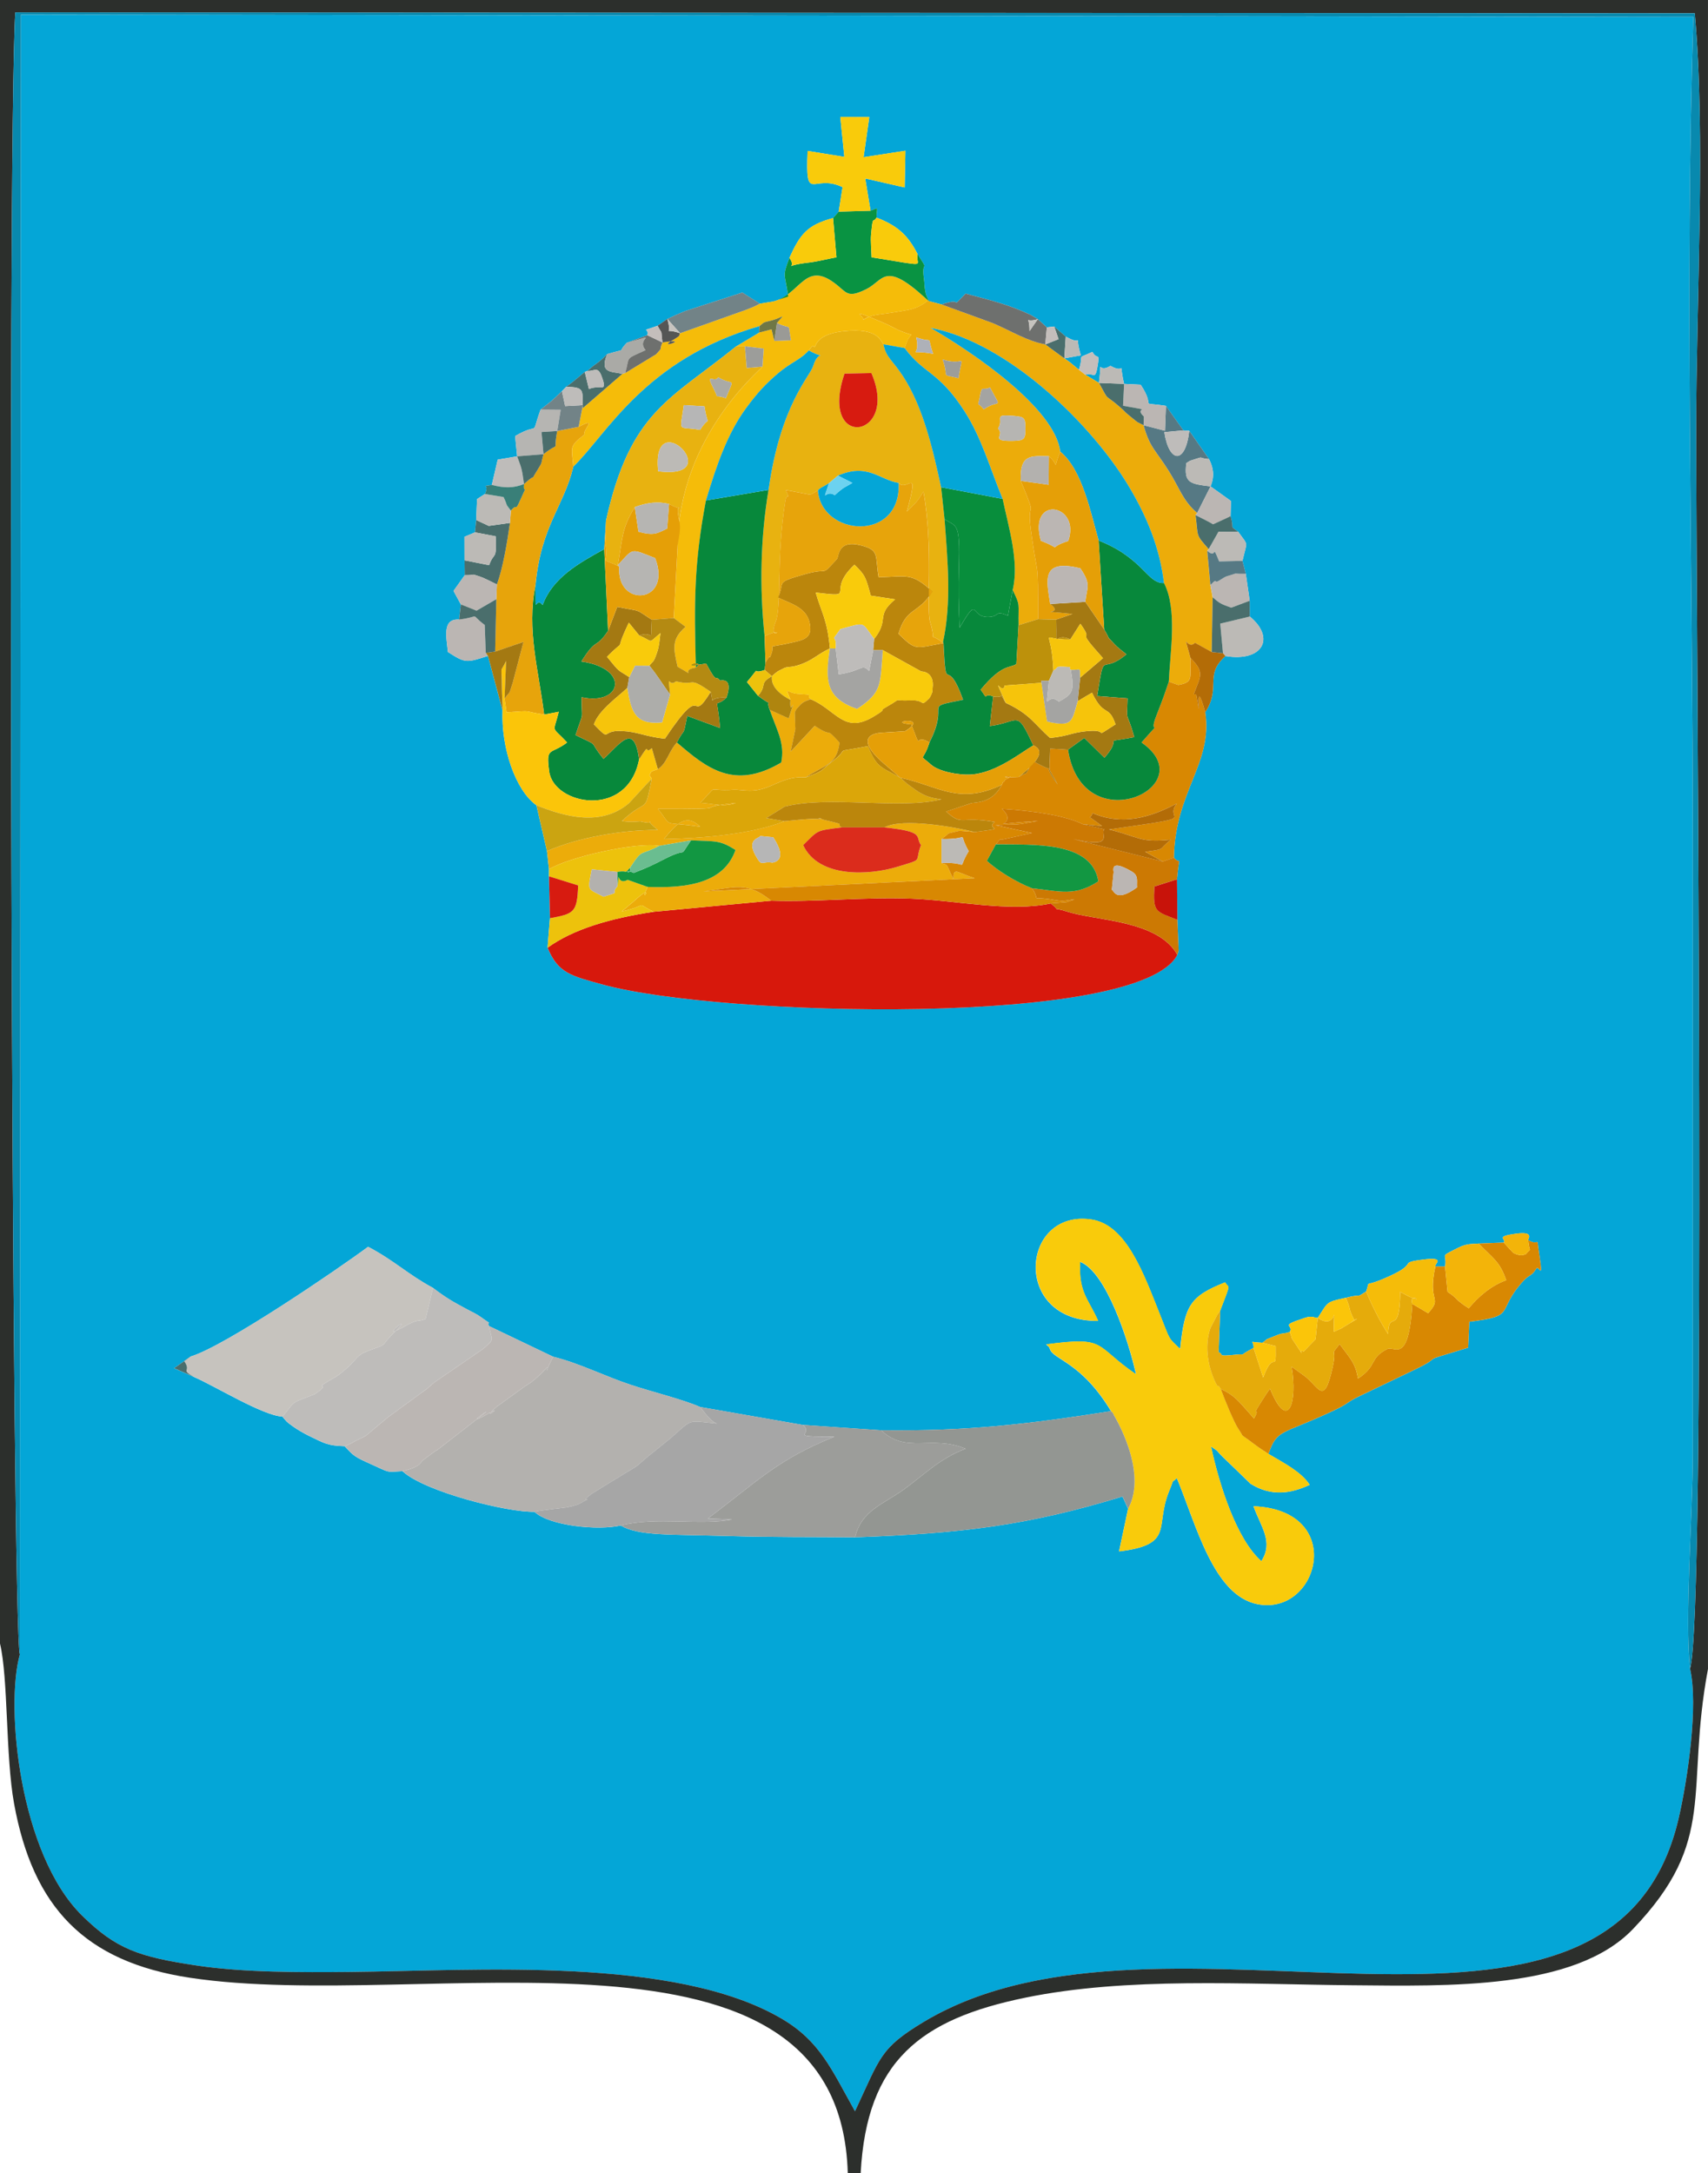 <?xml version="1.0" encoding="UTF-8"?>
<!DOCTYPE svg PUBLIC "-//W3C//DTD SVG 1.1//EN" "http://www.w3.org/Graphics/SVG/1.1/DTD/svg11.dtd">
<!-- Creator: CorelDRAW X5 -->
<svg xmlns="http://www.w3.org/2000/svg" xml:space="preserve" width="99.836mm" height="127mm" style="shape-rendering:geometricPrecision; text-rendering:geometricPrecision; image-rendering:optimizeQuality; fill-rule:evenodd; clip-rule:evenodd"
viewBox="0 0 99.836 127"
 xmlns:xlink="http://www.w3.org/1999/xlink">
 <defs>
  <style type="text/css">
   <![CDATA[
    .fil0 {fill:#04A6D7}
    .fil12 {fill:#07883B}
    .fil5 {fill:#0889AE}
    .fil22 {fill:#088E3C}
    .fil26 {fill:#099342}
    .fil29 {fill:#129742}
    .fil1 {fill:#2C2F2C}
    .fil50 {fill:#397F78}
    .fil44 {fill:#4A6E6C}
    .fil53 {fill:#555655}
    .fil35 {fill:#567984}
    .fil45 {fill:#6ABD90}
    .fil52 {fill:#6CD2F0}
    .fil36 {fill:#6E706E}
    .fil55 {fill:#6F7746}
    .fil41 {fill:#728387}
    .fil7 {fill:#939692}
    .fil54 {fill:#9A9A96}
    .fil13 {fill:#9C9D9A}
    .fil25 {fill:#A47912}
    .fil37 {fill:#A4A4A2}
    .fil14 {fill:#A6A6A6}
    .fil47 {fill:#AAAAA6}
    .fil39 {fill:#ADADAA}
    .fil56 {fill:#AEB1B8}
    .fil48 {fill:#AF850F}
    .fil38 {fill:#B36C07}
    .fil6 {fill:#B3B1AE}
    .fil34 {fill:#B48A12}
    .fil43 {fill:#B6B5B2}
    .fil49 {fill:#B6B6B6}
    .fil15 {fill:#BB860C}
    .fil18 {fill:#BBB6B3}
    .fil42 {fill:#BCBAB6}
    .fil30 {fill:#BD910B}
    .fil16 {fill:#BEBCBA}
    .fil51 {fill:#C4BEBB}
    .fil11 {fill:#C6C3BE}
    .fil46 {fill:#C8130A}
    .fil32 {fill:#CBA411}
    .fil21 {fill:#CC7903}
    .fil2 {fill:#D7180C}
    .fil40 {fill:#D71B10}
    .fil9 {fill:#D88802}
    .fil28 {fill:#DB2C1C}
    .fil20 {fill:#DBA609}
    .fil23 {fill:#E59F07}
    .fil19 {fill:#E5AB0B}
    .fil17 {fill:#E7A40B}
    .fil8 {fill:#E8B210}
    .fil4 {fill:#ECAC0A}
    .fil27 {fill:#EDC20C}
    .fil33 {fill:#F3B409}
    .fil10 {fill:#F5BC09}
    .fil31 {fill:#F6C40B}
    .fil3 {fill:#F9CB0B}
    .fil24 {fill:#FBC509}
   ]]>
  </style>
 </defs>
 <g id="Layer_x0020_1">
  <g id="_382172720">
   <path id="_382206176" class="fil0" d="M71.322 76.603l-0.091 2.419c0.347,0.141 -0.159,0.271 1.002,0.146 0.837,-0.09 -0.126,0.22 1.04,-0.396 0.032,-0.481 -0.404,-0.344 0.518,-0.301 0.431,-0.316 0.019,-0.103 0.713,-0.389 0.583,-0.24 0.357,-0.077 0.892,-0.244 0.229,-0.463 -0.682,-0.309 0.883,-0.823 0.414,-0.136 0.502,-0.01 0.746,0.005 0.616,-0.938 0.452,-0.923 1.645,-1.176 1.053,-0.273 0.503,0.062 1.182,-0.366 0.265,-0.71 -0.182,-0.247 0.936,-0.712 2.252,-0.937 0.927,-0.939 2.145,-1.121 1.716,-0.256 0.887,0.224 0.965,0.371l0.568 0c0.141,-0.828 -0.416,-0.501 0.788,-1.106 0.483,-0.243 0.799,-0.203 1.177,-0.234l1.469 -0.059c0.169,-0.224 -0.568,-0.345 0.721,-0.521 1.103,-0.151 0.678,0.335 0.7,0.372 0.737,0.449 0.452,-0.448 0.668,0.96 0.228,1.486 -0.047,0.465 -0.195,0.716 -0.266,0.451 -0.396,0.325 -0.757,0.72 -1.65,1.81 -0.31,2.034 -3.152,2.38l-0.07 1.517c-3.329,1.004 -1.092,0.314 -3.209,1.325l-3.129 1.499c-0.84,0.401 -0.547,0.392 -1.588,0.881 -3.022,1.42 -3.226,1.024 -3.746,2.501 0.88,0.522 1.911,1.04 2.411,1.808 -1.08,0.501 -2.217,0.706 -3.452,-0.058l-1.649 -1.594c-0.479,-0.48 -0.099,-0.19 -0.668,-0.591 0.499,2.31 1.504,5.435 2.943,6.703 0.72,-1.123 -0.012,-1.978 -0.461,-3.21 5.472,0.229 3.825,6.438 0.229,5.723 -2.566,-0.511 -3.57,-4.62 -4.708,-7.367 -0.403,0.403 -0.072,-0.157 -0.449,0.757 -0.856,2.073 0.348,3.13 -2.929,3.528l0.528 -2.493 -0.326 -0.715c-5.58,1.705 -9.414,2.158 -15.634,2.383 -2.447,-0.02 -4.84,-0 -7.296,-0.072 -3.64,-0.107 -5.327,-0.001 -6.403,-0.617 -1.32,0.303 -4.152,0.028 -5.042,-0.802 -1.55,0.043 -6.396,-1.158 -7.713,-2.373 -0.994,0.059 -0.72,0.093 -1.821,-0.401 -0.97,-0.435 -1.01,-0.468 -1.557,-1.058 -0.978,-0.036 -1.134,-0.139 -2.087,-0.605 -0.306,-0.15 -0.682,-0.368 -0.923,-0.543 -0.461,-0.335 -0.32,-0.228 -0.631,-0.582 -1.177,-0.073 -3.893,-1.764 -5.185,-2.324l-1.147 -0.503 0.978 -0.687c1.99,-0.592 8.639,-5.128 10.364,-6.41 1.502,0.783 2.339,1.624 3.79,2.401 0.826,0.624 1.132,0.786 1.948,1.228 0.383,0.208 0.575,0.277 0.865,0.487 0.709,0.513 0.353,0.156 0.454,0.51l3.756 1.797c1.523,0.373 2.992,1.13 4.55,1.646 1.235,0.409 3.092,0.866 4.041,1.292l5.997 1.048 4.586 0.315c5.094,0.059 8.584,-0.36 13.438,-1.119 -1.77,-2.929 -3.403,-2.995 -3.582,-3.656 -0.039,-0.146 -0.147,-0.156 -0.205,-0.245 3.583,-0.484 2.761,0.052 5.248,1.749 -0.419,-1.907 -1.744,-6.001 -3.272,-6.572 -0.082,1.807 0.473,2.138 1.057,3.45 -5.066,0.051 -4.53,-6.534 -0.398,-5.926 2.066,0.304 3.076,3.218 4.012,5.557 0.624,1.558 0.437,1.298 1.179,2.012 0.269,-2.559 0.581,-3.077 2.629,-3.896 0.215,0.407 0.384,-0.094 -0.292,1.663zm-20.435 -64.287c0.54,-0.202 0.348,-0.237 0.348,0.4 1.252,0.485 1.84,1.047 2.398,2.132 0.719,1.136 0.218,0.282 0.365,1.386 0.077,0.574 -0.002,0.319 0.11,0.916 0.015,0.081 0.136,0.356 0.203,0.453l0.724 0.189c1.397,-0.481 0.4,0.382 1.409,-0.634 1.521,0.413 2.462,0.617 3.814,1.251l0.406 0.241 0.526 0.482 0.431 -0.049 0.673 0.585c1.143,0.661 0.446,-0.433 0.881,1.099l-0.964 0.176c0.471,0.317 0.294,0.211 0.858,0.666 0.314,-1.04 -0.21,-0.574 0.783,-1.045 0.286,0.53 0.455,-0.067 0.294,0.884 -0.138,0.818 -0.231,0.283 -0.704,0.452l0.794 0.477c0.206,-1.673 -0.171,-0.48 0.674,-0.996 0.973,0.551 0.436,-0.543 0.794,1.052l0.969 0.049c0.97,1.46 -0.243,0.972 1.476,1.236l1.022 1.435 0.341 0.021 1.158 1.656c0.366,0.729 0.237,1.226 0.088,1.594l1.193 0.855 -0.023 0.88c0.255,0.87 -0.129,0.484 0.445,0.917 0.621,0.871 0.525,0.484 0.252,1.7l0.194 0.758 0.227 1.572 0.006 0.923c1.506,1.239 0.776,2.671 -1.425,2.311 -1.268,1.126 -0.225,1.823 -1.18,3.283 0.449,2.999 -1.771,4.637 -1.83,8.5 0.406,0.497 0.331,-0.372 0.18,1.264l0.023 2.365 0.073 1.815c-0.004,-0.047 -0.04,0.16 -0.077,0.233 -2.185,4.236 -26.74,3.625 -33.593,1.734 -1.815,-0.501 -2.613,-0.651 -3.217,-2.152l0.139 -1.722 -0.056 -2.446 0.002 -0.416 -0.119 -1.058 -0.617 -2.678c-1.238,-0.892 -2.064,-3.375 -1.98,-5.542l-0.853 -3.187c-1.28,0.41 -1.321,0.425 -2.342,-0.231 -0.082,-0.858 -0.351,-1.959 0.654,-1.896l0.102 -0.888 -0.427 -0.784 0.655 -0.92 -0.012 -0.869 -0.003 -1.375 0.615 -0.259 0.069 -0.721 0.053 -1.225 0.457 -0.296c0.31,-0.654 -0.327,-0.391 0.405,-0.531l0.344 -1.476 1.135 -0.195 -0.117 -1.185c1.556,-0.895 0.869,0.187 1.486,-1.543 0.034,-0.025 0.593,-0.467 0.663,-0.526 0.021,-0.018 0.554,-0.517 0.589,-0.553l0.244 -0.252c0.072,-0.054 0.174,-0.126 0.218,-0.161 0.045,-0.035 0.167,-0.13 0.216,-0.169l0.655 -0.542 0.149 -0.059c0.659,-0.58 0.558,-0.372 1.163,-0.985 1.282,-0.377 0.516,-0.012 1.149,-0.663l1.195 -0.439c0.132,-0.509 -0.529,-0.143 0.599,-0.552l0.57 -0.397 0.529 -0.246c0.092,-0.04 0.415,-0.176 0.52,-0.219l3.336 -1.08 1.023 0.651 0.758 -0.122 0.899 -0.291c-0.19,-1.389 -0.366,-1.122 0.069,-2.259 0.635,-1.395 1.043,-1.925 2.553,-2.332l0.331 -0.374 0.226 -1.432c-1.742,-0.836 -2.176,1.059 -2.044,-2.117l2.148 0.348 -0.238 -2.334 1.697 0.007 -0.335 2.346 2.445 -0.379 -0.042 2.147 -2.307 -0.526 0.313 1.887zm-49.728 84.372c-0.859,3.059 -0.023,11.676 3.651,15.273 1.985,1.943 3.29,2.396 6.674,2.904 2.774,0.417 6.119,0.404 8.987,0.377 7.272,-0.069 18.985,-0.942 25.233,2.739 2.23,1.314 2.894,2.944 4.272,5.403 1.48,-3.145 1.445,-3.674 3.998,-5.211 14.04,-8.455 40.265,4.918 44.154,-11.938 0.514,-2.23 1.159,-6.58 0.657,-8.72 -0.327,-2.887 0.161,-9.118 0.161,-12.494l0 -35.983c0,-15.817 -0.475,-32.371 0.036,-48.047l-97.758 -0.135 -0.066 95.834z"/>
   <path id="_382205504" class="fil1" d="M98.785 97.514c0.502,2.14 -0.143,6.489 -0.657,8.72 -3.889,16.857 -30.114,3.483 -44.154,11.938 -2.552,1.537 -2.518,2.066 -3.998,5.211 -1.378,-2.459 -2.043,-4.089 -4.272,-5.403 -6.248,-3.682 -17.96,-2.808 -25.233,-2.739 -2.868,0.027 -6.213,0.04 -8.987,-0.377 -3.384,-0.508 -4.69,-0.96 -6.674,-2.904 -3.674,-3.597 -4.51,-12.214 -3.651,-15.273 -0.463,-1.101 -0.752,-88.028 -0.265,-95.963l98.168 0.052c0.646,7.039 0.082,16.924 0.082,24.271 0,11.425 0.59,69.483 -0.359,72.467zm-98.785 -1.464c0.488,2.049 0.32,6.585 0.821,9.345 1.1,6.066 4.131,9.257 10.29,10.188 13.695,2.071 37.988,-4.634 38.443,11.416l0.754 0c0.35,-6.586 3.528,-8.999 9.611,-10.251 5.956,-1.226 12.885,-0.782 19.102,-0.729 5.635,0.048 13.02,0.274 16.426,-3.281 5.002,-5.221 3.037,-7.999 4.388,-15.198l0 -97.54 -99.836 0 0 96.05z"/>
   <path id="_190822808" class="fil2" d="M38.209 53.284c-2.546,0.388 -4.683,1.006 -6.201,2.099 0.605,1.5 1.402,1.651 3.217,2.152 6.853,1.891 31.409,2.502 33.593,-1.734 -1.113,-2.016 -4.725,-1.992 -6.358,-2.501 -1.246,-0.389 -0.285,0.093 -1.04,-0.503 -2.374,0.523 -5.559,-0.183 -8.15,-0.28 -2.786,-0.104 -5.567,0.207 -8.191,0.12l-6.869 0.648z"/>
   <path id="_382205816" class="fil3" d="M64.945 82.466c0.054,0.069 0.13,0.093 0.151,0.215 0.001,0.004 2.041,3.285 0.846,5.49l-0.528 2.493c3.277,-0.398 2.073,-1.455 2.929,-3.528 0.377,-0.913 0.046,-0.353 0.449,-0.757 1.138,2.747 2.141,6.856 4.708,7.367 3.595,0.716 5.243,-5.493 -0.229,-5.723 0.449,1.232 1.181,2.088 0.461,3.21 -1.44,-1.268 -2.444,-4.393 -2.943,-6.703 0.569,0.401 0.189,0.111 0.668,0.591l1.649 1.594c1.235,0.764 2.372,0.559 3.452,0.058 -0.5,-0.768 -1.531,-1.286 -2.411,-1.808 -0.334,-0.226 -0.44,-0.27 -0.859,-0.589 -0.976,-0.74 -0.465,-0.236 -0.904,-0.876 -0.239,-0.348 -0.809,-1.725 -1.028,-2.334 -0.053,-0.053 -0.125,-0.224 -0.141,-0.177 -0.026,0.079 -0.118,-0.076 -0.255,-0.396 -0.398,-0.933 -0.532,-2.044 -0.207,-2.988l0.355 -0.676c0.055,-0.108 0.135,-0.226 0.217,-0.329 0.676,-1.757 0.507,-1.256 0.292,-1.663 -2.048,0.819 -2.36,1.337 -2.629,3.896 -0.742,-0.715 -0.555,-0.454 -1.179,-2.012 -0.937,-2.338 -1.946,-5.252 -4.012,-5.557 -4.132,-0.609 -4.667,5.976 0.398,5.926 -0.584,-1.312 -1.139,-1.643 -1.057,-3.45 1.528,0.571 2.853,4.665 3.272,6.572 -2.487,-1.697 -1.665,-2.233 -5.248,-1.749 0.058,0.089 0.165,0.1 0.205,0.245 0.179,0.661 1.812,0.727 3.582,3.656z"/>
   <path id="_382205096" class="fil4" d="M58.335 25.047c0.388,-0.598 -0.371,-0.85 0.936,-0.74 0.612,0.051 0.667,0.121 0.667,0.738 0.001,0.587 -0.051,0.703 -0.665,0.719 -1.52,0.039 -0.492,-0.318 -0.938,-0.717zm-0.468 -2.405c0.734,1.391 0.557,0.628 -0.364,1.283 -0.416,-0.546 -0.357,0.01 -0.216,-0.813 0.108,-0.629 0.176,-0.258 0.58,-0.47zm-2.769 -1.634c1.366,0.437 1.174,-0.537 0.931,1.093 -1.116,-0.278 -0.515,0.096 -0.931,-1.093zm-0.555 -0.332c-1.714,-0.298 -0.678,0.326 -0.988,-0.961 1.124,0.402 0.563,-0.243 0.988,0.961zm-1.663 -0.336c1.101,1.513 1.989,1.341 3.504,3.702 0.991,1.545 1.468,3.279 2.223,5.114 0.348,1.666 0.985,3.681 0.585,5.33 0.465,0.944 0.322,0.718 0.344,2.047l1.14 -0.352c0,-3.829 -0.003,-2.112 -0.413,-5.157 -0.277,-2.057 0.444,-0.389 -0.598,-2.922 -0.061,-1.584 0.61,-1.449 1.642,-1.441 0.685,0.578 0.174,0.873 0.671,-0.262 -0.316,-2.55 -5.074,-5.783 -7.58,-7.236 4.513,0.845 9.452,5.651 11.633,9.343 0.993,1.682 1.746,3.45 2.006,5.565 0.789,1.529 0.364,3.984 0.281,5.764l0.555 0.198c0.884,-0.169 0.692,-0.376 0.711,-1.581 -0.482,-1.798 -0.22,-0.395 0.265,-0.888l0.977 0.54 0.054 -3.2 -0.133 -0.722 -0.185 -1.993 0.084 -0.098c-0.795,-0.904 -0.589,-0.672 -0.767,-1.986l0.097 -0.127c-0.84,-0.717 -1.012,-1.416 -1.635,-2.413 -0.802,-1.282 -1.133,-1.389 -1.498,-2.713 -0.486,-0.259 -0.197,-0.043 -0.827,-0.557 -0.406,-0.331 -0.132,-0.135 -0.549,-0.499 -0.982,-0.859 -0.583,-0.237 -1.232,-1.418l-0.794 -0.477 -0.373 -0.291c-0.564,-0.455 -0.387,-0.349 -0.858,-0.666l-1.112 -0.815c-1.077,-0.201 -1.942,-0.762 -3.065,-1.244l-3 -1.093 -0.724 -0.189 -0.063 -0.042c-0.686,0.529 -1.022,0.528 -2.048,0.7 -0.896,0.15 -1.256,0.103 -1.754,0.434 0.184,-0.147 -1.078,-0.799 1.137,0.144 0.856,0.364 0.707,0.421 1.685,0.721 -0.251,0.317 -0.195,0.258 -0.388,0.78z"/>
   <path id="_382205768" class="fil5" d="M1.159 96.688l0.066 -95.834 97.758 0.135c-0.511,15.676 -0.036,32.23 -0.036,48.047l0 35.983c0,3.377 -0.488,9.607 -0.161,12.494 0.949,-2.983 0.359,-61.041 0.359,-72.467 -0,-7.347 0.564,-17.233 -0.082,-24.271l-98.168 -0.052c-0.487,7.936 -0.198,94.863 0.265,95.963z"/>
   <path id="_382203824" class="fil6" d="M23.528 85.975c1.317,1.215 6.163,2.417 7.713,2.373 0.441,-0.094 1.839,-0.246 1.923,-0.261 0.02,-0.004 0.533,-0.118 0.673,-0.193 1.11,-0.591 -0.031,0.003 0.602,-0.479 0.029,-0.022 0.108,-0.095 0.136,-0.114l2.646 -1.62c0.001,-0 0.426,-0.37 0.641,-0.554l1.343 -1.084c1.315,-1.154 0.935,-1.027 2.691,-0.847 -0.404,-0.146 -0.867,-0.866 -0.973,-0.972 -0.949,-0.427 -2.806,-0.883 -4.041,-1.292 -1.558,-0.517 -3.027,-1.274 -4.55,-1.646 -0.853,1.712 0.135,0.038 -0.615,0.9 -0.097,0.112 -0.526,0.488 -0.691,0.61 -0.072,0.053 -0.293,0.185 -0.361,0.232l-1.628 1.179c-1.143,0.995 0.596,-0.209 -0.491,0.403 -1.889,1.062 0.91,-0.878 -0.578,0.259l-2.432 1.888c-0.018,0.011 -0.098,0.046 -0.115,0.056l-0.75 0.562c-0.066,0.041 -0.032,0.339 -1.143,0.601z"/>
   <path id="_382204928" class="fil7" d="M51.507 83.586c1.473,1.409 2.933,0.247 4.935,1.079 -1.514,0.568 -2.386,1.49 -3.634,2.396 -1.137,0.825 -2.467,1.209 -2.826,2.779 6.22,-0.225 10.054,-0.678 15.634,-2.383l0.326 0.715c1.194,-2.205 -0.845,-5.486 -0.846,-5.49 -0.021,-0.122 -0.097,-0.146 -0.151,-0.215 -4.854,0.759 -8.344,1.178 -13.438,1.119z"/>
   <path id="_382207712" class="fil8" d="M50.934 21.802c1.672,3.859 -3.104,4.55 -1.571,0.034l1.571 -0.034zm-3.66 -1.326c1.174,0.664 0.584,-0.188 0.263,0.901 -0.183,0.621 -1.919,2.262 -2.613,7.252 -0.469,2.776 -0.533,5.711 -0.23,8.545 1.51,-0.687 0.106,0.507 0.652,-0.858 0.345,-0.864 0.026,-3.705 0.558,-7.042 0.095,-0.597 0.337,0.089 0.022,-0.637l1.433 0.27c0.054,-0.017 0.18,-0.095 0.224,-0.113 0.047,-0.019 0.152,-0.09 0.228,-0.136 0.169,-0.189 0.314,-0.201 0.647,-0.424l0.521 -0.439c1.747,-0.758 2.42,0.247 3.552,0.428 0.487,0.566 1.245,-1.11 0.478,1.672 0.526,-0.527 0.553,-0.497 0.97,-1.166 0.594,3.284 0.151,6.823 0.39,7.62 0.41,1.369 -0.23,0.497 0.747,1.201 0.518,-2.36 0.274,-4.802 0.096,-7.21l-0.2 -1.866c-0.461,-2.108 -1.02,-4.632 -2.218,-6.474 -0.652,-1.002 -0.98,-1.068 -1.153,-1.879 -0.178,-0.235 -0.365,-0.965 -2.263,-0.773 -2.02,0.204 -1.603,1.177 -1.831,0.877 -0.061,-0.08 -0.182,0.166 -0.271,0.25z"/>
   <path id="_382206680" class="fil4" d="M45.156 50.414c-0.683,-0.106 -0.598,0.301 -1.005,-0.44 -0.531,-0.966 0.281,-0.991 0.287,-1.118l0.758 0.074c0.933,1.425 -0.024,1.463 -0.04,1.484zm-0.163 -8.928c0.455,1.292 0.892,1.948 0.673,3.075 -2.766,1.638 -4.37,0.318 -6.099,-1.169 -0.497,0.543 -0.57,1.204 -1.113,1.559 -0.128,0.051 -0.306,0.097 -0.385,0.149 -0.042,0.028 -0.089,0.237 -0.118,0.187 -0.035,-0.061 0.092,0.154 0.149,0.224 -0.448,2.193 -0.191,1.025 -1.746,2.466 0.484,0.101 1.049,0.019 1.072,0.024 1.282,0.295 -0.089,-0.403 1.026,0.503 -2.013,-0.01 -4.62,0.416 -6.478,1.236l0.119 1.058c1.136,-0.698 5.037,-1.595 6.441,-1.364l1.859 -0.324c1.478,0.068 1.67,-0.02 2.6,0.562 -0.662,1.896 -2.729,2.252 -5.136,2.16 -0.586,1.214 0.584,-0.444 -0.822,0.852l-0.695 0.584c1.742,-0.397 0.667,-0.56 1.871,0.017l6.869 -0.648c-1.463,-1.15 -2.006,-0.778 -3.961,-0.543l15.85 -0.77c-0.092,-0.048 -0.217,-0.07 -0.294,-0.101l-0.618 -0.243c-0.656,-0.288 0.028,1.21 -0.671,-0.341 -0.078,-0.172 -0.241,-0.125 -0.349,-0.205l0 -1.401c0.652,-0.459 0.09,-0.241 1.02,-0.476 0.041,-0.01 0.795,0.057 0.912,0.069 -1.058,-0.275 -4.231,-0.856 -5.268,-0.27 2.425,0.246 1.773,0.537 2.136,1.033 -0.404,1.031 0.219,0.777 -1.391,1.269 -1.622,0.495 -4.591,0.677 -5.497,-1.269 0.912,-0.895 0.72,-0.838 2.248,-1.033 -0.397,-0.259 0.379,-0.111 -0.856,-0.4 -1.262,-0.296 0.433,-0.021 -0.701,-0.097 -0.346,-0.023 -1.432,0.103 -1.775,0.131 -1.937,0.762 -4.791,0.999 -7.056,1.044 0.708,-0.867 1.294,-1.541 2.117,-0.722 -2.391,-0.347 -1.544,0.096 -2.469,-1.039 4.878,0 1.691,-0.043 4.556,-0.353 -0.675,0.27 -1.241,0.045 -2.087,-0.004 1.152,-1.141 0.233,-0.656 1.943,-0.759 0.374,-0.022 0.816,0.102 1.34,0.024 0.983,-0.146 1.644,-0.855 2.885,-0.75 1.062,-0.729 1.825,-0.695 1.982,-2.036 -0.918,-1.008 -0.297,-0.206 -1.45,-0.981l-1.409 1.516c0.064,-0.327 0.277,-1.32 0.277,-1.322l-0.035 -0.97c0.089,-0.225 0.099,-0.197 0.222,-0.34 0.258,-0.299 0.354,-0.304 0.704,-0.44 -0.314,-0.294 0.294,-0.244 -0.724,-0.311 -0.723,-0.048 -0.8,-0.548 -0.456,0.354 -0.094,1.197 0.466,-0.686 -0.104,1.079l-1.106 -0.498z"/>
   <path id="_382206512" class="fil9" d="M68.319 39.835c-0.103,0.292 -0.288,0.859 -0.444,1.256l-0.348 0.903c-0.371,1.082 0.541,-0.148 -0.804,1.398 3.703,2.566 -3.452,5.86 -4.295,0.419l-1.043 -0.065c-0.042,1.644 -0.164,0.923 0.441,2.108 -1.232,-1.692 0.358,-0.361 -1.463,-1.392 -0.55,1.084 -0.194,0.534 -0.812,0.945 -1.825,0.104 0.191,-0.233 -0.779,0.144 -0.03,0.012 -0.104,0.195 -0.124,0.142 -0.021,-0.053 -0.055,0.114 -0.086,0.169 -0.395,0.723 -0.886,1.004 -1.759,1.067l-1.5 0.496c0.98,0.878 0.775,0.251 2.839,0.608 -0.605,0.485 0.947,0.322 -1.174,0.592 -0.117,-0.012 -0.871,-0.079 -0.912,-0.069 -0.93,0.234 -0.368,0.017 -1.02,0.476 1.834,0.046 0.864,-0.548 1.586,0.709 -0.761,1.265 0.183,0.618 -1.586,0.692 0.108,0.08 0.272,0.033 0.349,0.205 0.699,1.55 0.015,0.052 0.671,0.341l0.618 0.243c0.076,0.03 0.202,0.053 0.294,0.101l-15.85 0.77c1.955,-0.235 2.498,-0.607 3.961,0.543 2.624,0.086 5.405,-0.225 8.191,-0.12 2.592,0.097 5.776,0.803 8.15,0.28 0.069,-0.006 0.882,-0.066 0.927,-0.074l0.459 -0.16c-0.438,0.03 -0.568,0.138 -1.084,0.047 -1.745,-0.31 -0.797,0.213 -1.395,-0.698 -1.024,-0.402 -2.027,-1.053 -2.641,-1.604l0.525 -0.964c0.109,-0.087 0.223,-0.373 0.322,-0.267l1.791 -0.392 -2.139 -0.459c1.532,-0.084 0.879,0.055 2.491,-0.247 -3.772,0.233 -0.899,0.42 -2.113,-0.706 1.847,0.113 3.715,0.392 4.731,0.896l1.127 0.107c-1.053,-0.808 -0.646,-0.306 -0.568,-0.762 1.733,0.748 3.375,0.265 4.937,-0.557 -0.84,1.07 1.654,0.714 -3.971,1.518 1.779,0.431 1.764,0.784 3.618,0.598 -0.776,0.609 -0.256,0.541 -1.501,0.706l1.027 0.571 0.657 -0.226c0.059,-3.864 2.279,-5.501 1.83,-8.5 -0.728,-2.582 -0.119,1.397 -0.525,-1.021 -0.009,-0.057 -0.101,-0.012 -0.146,-0.033 0.391,-1.068 0.663,-1.26 -0.193,-2.117 -0.019,1.206 0.173,1.413 -0.711,1.581l-0.555 -0.198z"/>
   <path id="_382207784" class="fil10" d="M45.172 17.624l-0.758 0.122c-0.18,0.087 -0.187,0.127 -0.867,0.382l-3.793 1.347c-0.116,0.158 0.148,0.063 -0.466,0.423 -0.928,0.544 1.2,-0.166 -0.566,0.115 -0.231,0.527 0.073,0.213 -0.371,0.691l-1.805 1.096 -0.165 0.051 -2.311 1.998 -0 -0.173 -0.246 1.268c1.17,-0.608 0.232,0.159 0.33,0.456 -0.917,0.715 -0.729,0.705 -0.641,1.871 1.928,-1.84 4.152,-6.273 10.878,-8.211 0.324,-0.257 0.151,-0.193 0.682,-0.325 0.651,-0.162 0.921,-0.512 0.341,0.141 0.933,0.457 0.603,-0.122 0.821,1.013l-0.975 0.038 -0.161 -0.679 -0.729 0.189 -1.336 0.802 0.51 -0 1.096 0.133 -0.07 1.055c-0.129,0.195 -4.876,4.09 -4.955,10.403l-0.231 4.29 0.688 0.514c-0.832,0.729 -0.71,1.248 -0.463,2.336 1.29,0.715 0.026,0.188 1.069,0.047 -0.108,-3.829 -0.104,-6.123 0.587,-9.768 0.633,-2.116 1.272,-3.934 2.345,-5.396 0.648,-0.884 1.138,-1.412 1.861,-2.029 0.781,-0.666 1.324,-0.799 1.805,-1.348 0.089,-0.085 0.21,-0.33 0.271,-0.25 0.228,0.3 -0.189,-0.674 1.831,-0.877 1.898,-0.192 2.085,0.538 2.263,0.773l1.241 0.219c0.193,-0.522 0.137,-0.463 0.388,-0.78 -0.978,-0.3 -0.829,-0.356 -1.685,-0.721 -2.216,-0.943 -0.954,-0.291 -1.137,-0.144 0.498,-0.332 0.859,-0.284 1.754,-0.434 1.027,-0.172 1.362,-0.171 2.048,-0.7 -0.082,-0.059 -0.174,-0.153 -0.227,-0.201 -2.338,-2.122 -2.378,-0.957 -3.388,-0.46 -1.142,0.562 -1.111,0.19 -1.886,-0.381 -1.721,-1.268 -1.998,0.746 -3.575,1.105z"/>
   <path id="_382206440" class="fil11" d="M11.156 79.271l-0.397 0.264c0.469,0.657 -0.262,0.464 0.565,0.926 1.292,0.559 4.008,2.251 5.185,2.324l0.276 -0.329c0.375,-0.503 0.376,-0.51 1.092,-0.778l0.533 -0.209c1.201,-0.838 -0.468,-0.046 1.239,-1.021 0.172,-0.098 0.597,-0.449 0.84,-0.694 0.521,-0.524 0.402,-0.586 1.269,-0.9 0.958,-0.347 0.428,-0.136 1.251,-0.952 1.42,-1.407 -0.912,0.436 0.383,-0.252 0.013,-0.007 0.087,-0.037 0.101,-0.044l0.355 -0.201c0.03,-0.014 0.119,-0.066 0.153,-0.079 0.038,-0.015 0.14,-0.058 0.18,-0.073 0.405,-0.143 0.162,0.002 0.693,-0.169l0.436 -1.823c-1.451,-0.777 -2.289,-1.617 -3.79,-2.401 -1.724,1.281 -8.374,5.817 -10.364,6.41z"/>
   <path id="_382206320" class="fil12" d="M41.263 29.248c-0.691,3.645 -0.695,5.94 -0.587,9.768 0.659,-0.575 -1.278,0.106 0.599,-0.242 0.7,1.317 0.479,0.59 0.807,0.995 0.015,0.018 0.812,-0.239 0.381,1.003 -0.775,0.73 -0.552,-0.368 -0.374,1.775l-1.917 -0.707c-0.282,1.368 -0.083,0.541 -0.606,1.551 1.729,1.487 3.333,2.807 6.099,1.169 0.218,-1.127 -0.218,-1.783 -0.673,-3.075 -0.299,-0.774 0.383,-0.035 -0.688,-0.825l-0.642 -0.802c0.941,-1.125 0.155,-0.383 1.035,-0.706l0.046 -0.428 -0.05 -1.549c-0.303,-2.834 -0.239,-5.769 0.23,-8.545l-3.661 0.618z"/>
   <path id="_382207616" class="fil13" d="M36.283 89.15c1.075,0.617 2.763,0.511 6.403,0.617 2.456,0.072 4.849,0.052 7.296,0.072 0.359,-1.571 1.689,-1.955 2.826,-2.779 1.248,-0.905 2.12,-1.827 3.634,-2.396 -2.002,-0.832 -3.462,0.329 -4.935,-1.079l-4.586 -0.315c0.739,0.595 -1.077,0.688 1.854,0.688 -3.353,1.357 -4.409,2.539 -7.401,4.786l1.416 0.051c-1.767,0.378 -4.448,-0.178 -6.506,0.354z"/>
   <path id="_382207256" class="fil14" d="M31.241 88.348c0.89,0.83 3.723,1.105 5.042,0.802 2.058,-0.532 4.739,0.024 6.506,-0.354l-1.416 -0.051c2.992,-2.247 4.048,-3.429 7.401,-4.786 -2.931,0 -1.115,-0.093 -1.854,-0.688l-5.997 -1.048c0.106,0.107 0.569,0.826 0.973,0.972 -1.755,-0.18 -1.375,-0.307 -2.691,0.847l-1.343 1.084c-0.215,0.184 -0.64,0.554 -0.641,0.554l-2.646 1.62c-0.027,0.019 -0.107,0.092 -0.136,0.114 -0.634,0.483 0.508,-0.112 -0.602,0.479 -0.141,0.075 -0.653,0.19 -0.673,0.193 -0.084,0.015 -1.482,0.168 -1.923,0.261z"/>
   <path id="_190794936" class="fil12" d="M31.301 34.195c-0.53,2.614 0.185,4.975 0.507,7.564l0.853 -0.162c-0.326,1.331 -0.456,0.772 0.489,1.795 -0.984,0.744 -1.245,0.207 -1.048,1.695 0.258,1.948 4.571,2.804 5.253,-0.703 -0.29,-2.235 -1.123,-0.88 -2.078,-0.036 -0.962,-1.169 -0.12,-0.645 -1.636,-1.388 0.513,-1.561 0.355,-0.667 0.353,-2.213 2.356,0.507 2.858,-1.687 -0.014,-2.087 0.918,-1.469 0.802,-0.668 1.564,-1.798l-0.225 -4.771c-1.506,0.828 -3.02,1.681 -3.6,3.265 -0.453,-0.578 -0.414,0.892 -0.418,-1.16z"/>
   <path id="_190794000" class="fil12" d="M64.543 36.787c0.553,0.944 -0.054,0.127 0.508,0.757 0.316,0.354 0.565,0.499 0.79,0.695 -1.558,1.296 -1.24,-0.43 -1.709,2.437l1.775 0.136c-0.05,1.59 -0.078,0.578 0.395,2.267 -2.114,0.411 -0.537,-0.169 -1.744,1.204l-1.179 -1.158 -0.951 0.686c0.843,5.441 7.998,2.147 4.295,-0.419 1.345,-1.546 0.433,-0.315 0.804,-1.398l0.348 -0.903c0.157,-0.397 0.341,-0.965 0.444,-1.256 0.083,-1.78 0.508,-4.235 -0.281,-5.764 -0.631,0.034 -0.976,-0.602 -1.723,-1.235 -0.616,-0.522 -1.178,-0.877 -2.099,-1.25l0.328 5.201z"/>
   <path id="_190793904" class="fil15" d="M44.743 38.724l-0.046 0.428 0.421 0.366c0.058,-0.054 0.142,-0.133 0.177,-0.157 0.034,-0.022 0.14,-0.113 0.182,-0.137l0.374 -0.189c0.26,-0.099 0.344,-0.01 0.831,-0.168 0.83,-0.268 1.017,-0.587 1.827,-0.973 -0.156,-1.721 -0.513,-2.136 -0.83,-3.264 2.541,0.303 0.527,0.005 2.264,-1.628 0.642,0.613 0.667,0.756 0.955,1.808l1.426 0.215c-1.178,0.98 -0.303,1.15 -1.228,2.313l-0.057 0.657 0.562 0 2.247 1.244c0,0 0.796,-0.02 0.663,0.984 -0.007,0.052 -0.007,0.182 -0.022,0.233 -0.022,0.077 -0.126,0.302 -0.177,0.353 -0.573,0.564 -0.172,0.078 -1.088,0.12 -1.178,0.054 -0.381,-0.203 -1.341,0.343 -0.72,0.409 0.189,0.006 -0.851,0.623 -1.715,1.017 -2.157,-0.414 -3.651,-1.035 -0.349,0.136 -0.446,0.141 -0.704,0.44 -0.124,0.143 -0.134,0.115 -0.222,0.34l0.035 0.97c-0,0.001 -0.212,0.994 -0.277,1.322l1.409 -1.516c1.153,0.774 0.532,-0.027 1.45,0.981 -0.158,1.342 -0.92,1.308 -1.982,2.036 1.16,-0.429 0.774,-0.34 1.577,-0.952 1.141,-0.87 -0.194,-0.441 2.063,-0.875 0.526,1.278 0.752,1.2 1.889,1.843l-1.157 -1.004c-1.727,-1.626 0.103,-1.628 0.107,-1.629l1.334 -0.084c0.016,-0.006 0.087,-0.057 0.1,-0.066 1.312,-0.851 -1.329,-0.462 0.265,-0.335 0.676,1.749 0.098,0.468 1.057,1.058 1.241,-2.425 -0.511,-1.989 1.967,-2.496 -1.007,-2.796 -0.984,-0.018 -1.145,-3.309 -1.693,0.313 -1.589,0.457 -2.629,-0.543 0.456,-1.575 1.128,-1.119 1.982,-2.47 -1.221,-1.126 -1.465,-0.873 -3.144,-0.837 -0.22,-1.272 0.081,-1.578 -1.031,-1.861 -1.394,-0.356 -1.276,0.658 -1.406,0.798 -1.018,1.096 -0.341,0.453 -1.875,0.887 -1.832,0.518 -1.121,0.416 -1.571,1.365 0.868,0.399 1.701,0.604 1.867,1.553 0.164,0.939 -0.503,0.938 -1.497,1.175l-0.689 0.122c0.002,0.106 -0.014,0.272 -0.026,0.317 -0.013,0.05 -0.126,0.387 -0.138,0.317 -0.015,-0.082 -0.186,0.199 -0.25,0.317z"/>
   <path id="_190793568" class="fil16" d="M16.509 82.785c0.311,0.354 0.171,0.247 0.631,0.582 0.241,0.175 0.618,0.394 0.923,0.543 0.953,0.466 1.108,0.57 2.087,0.605 0.288,-0.098 0.586,-0.29 0.647,-0.32l0.447 -0.214c0.027,-0.015 0.111,-0.06 0.138,-0.077l1.327 -1.106c0.034,-0.026 0.121,-0.085 0.156,-0.111l2.099 -1.534c0.255,-0.226 0.358,-0.316 0.418,-0.364l2.822 -1.935c0.723,-0.621 0.571,-0.44 0.372,-1.367 -0.102,-0.354 0.255,0.003 -0.454,-0.51 -0.29,-0.21 -0.482,-0.279 -0.865,-0.487 -0.816,-0.442 -1.123,-0.605 -1.948,-1.228l-0.436 1.823c-0.531,0.171 -0.288,0.026 -0.693,0.169 -0.041,0.014 -0.142,0.057 -0.18,0.073 -0.034,0.014 -0.123,0.065 -0.153,0.079l-0.355 0.201c-0.014,0.007 -0.087,0.037 -0.101,0.044 -1.295,0.688 1.038,-1.156 -0.383,0.252 -0.823,0.816 -0.293,0.604 -1.251,0.952 -0.868,0.315 -0.749,0.376 -1.269,0.9 -0.243,0.244 -0.668,0.596 -0.84,0.694 -1.707,0.976 -0.038,0.183 -1.239,1.021l-0.533 0.209c-0.716,0.268 -0.717,0.275 -1.092,0.778l-0.276 0.329z"/>
   <path id="_190793400" class="fil9" d="M87.901 72.617l-1.469 0.059c0.864,0.891 1.234,1.048 1.609,2.142 -0.88,0.306 -1.648,0.98 -2.188,1.639 -0.869,-0.552 -0.583,-0.533 -1.238,-0.958l-0.148 -1.484 -0.568 0c-0.479,2.158 0.456,1.757 -0.421,2.729l-0.928 -0.543c-0.208,3.592 -1.053,2.434 -1.448,2.63 -1.095,0.544 -0.57,0.987 -1.727,1.733 -0.151,-0.951 -0.503,-1.22 -1.071,-2.017 -0.621,0.8 -0.142,0.128 -0.399,1.307 -0.535,2.458 -0.805,1.127 -1.76,0.479l-0.65 -0.466c0.359,2.043 -0.192,3.893 -1.257,1.294 -0.094,0.102 -0.177,0.236 -0.243,0.336 -1.116,1.712 -0.216,0.505 -0.697,1.404 -0.065,-0.072 -0.145,-0.171 -0.19,-0.222 -0.713,-0.799 -0.933,-1.127 -1.755,-1.513 0.218,0.609 0.788,1.986 1.028,2.334 0.44,0.64 -0.072,0.136 0.904,0.876 0.419,0.318 0.525,0.362 0.859,0.589 0.521,-1.477 0.725,-1.081 3.746,-2.501 1.041,-0.489 0.748,-0.481 1.588,-0.881l3.129 -1.499c2.117,-1.011 -0.12,-0.321 3.209,-1.325l0.07 -1.517c2.842,-0.346 1.502,-0.57 3.152,-2.38 0.36,-0.396 0.491,-0.269 0.757,-0.72 0.148,-0.251 0.423,0.77 0.195,-0.716 -0.216,-1.408 0.069,-0.511 -0.668,-0.96 0.078,0.826 0.241,0.389 -0.141,0.831 -0.107,0.014 -0.222,0.157 -0.696,-0.059 -0.054,-0.025 -0.515,-0.541 -0.584,-0.622z"/>
   <path id="_190792872" class="fil12" d="M55.114 37.551l0.037 0.034c0.161,3.29 0.138,0.513 1.145,3.309 -2.478,0.508 -0.725,0.071 -1.967,2.496 -0.38,1.213 -0.655,0.618 0.085,1.288 0.45,0.407 1.611,0.636 2.377,0.583 1.448,-0.1 2.912,-1.301 3.608,-1.7 -1.014,-2.156 -0.756,-1.369 -2.542,-1.127l0.194 -1.732c-0.663,-0.265 -0.197,0.381 -0.729,-0.396 1.271,-1.541 1.719,-1.242 2.087,-1.501l0.128 -2.272c-0.022,-1.33 0.12,-1.103 -0.344,-2.047l-0.276 1.496c-0.731,-0.326 -0.522,0.01 -1.019,0.067 -1.254,0.144 -0.622,-1.402 -1.807,0.639 -0.064,-1.26 -0.08,-2.327 -0.043,-3.541 0.082,-2.68 -0.149,-2.346 -0.837,-2.806 0.178,2.408 0.422,4.85 -0.096,7.21z"/>
   <path id="_190793256" class="fil17" d="M44.693 37.175l0.05 1.549c0.064,-0.118 0.235,-0.399 0.25,-0.317 0.013,0.07 0.125,-0.268 0.138,-0.317 0.012,-0.046 0.028,-0.211 0.026,-0.317l0.689 -0.122c0.994,-0.237 1.661,-0.236 1.497,-1.175 -0.166,-0.949 -0.999,-1.154 -1.867,-1.553 0.449,-0.949 -0.261,-0.847 1.571,-1.365 1.534,-0.433 0.858,0.209 1.875,-0.887 0.13,-0.14 0.012,-1.154 1.406,-0.798 1.112,0.284 0.811,0.589 1.031,1.861 1.679,-0.037 1.923,-0.289 3.144,0.837 -0.854,1.351 -1.526,0.895 -1.982,2.47 1.04,1 0.936,0.856 2.629,0.543l-0.037 -0.034c-0.977,-0.704 -0.337,0.168 -0.747,-1.201 -0.239,-0.797 0.204,-4.336 -0.39,-7.62 -0.417,0.669 -0.444,0.639 -0.97,1.166 0.767,-2.782 0.009,-1.106 -0.478,-1.672 0.15,3.495 -4.522,3.127 -4.72,0.435 -0.076,0.045 -0.181,0.116 -0.228,0.136 -0.044,0.018 -0.17,0.095 -0.224,0.113l-1.433 -0.27c0.316,0.727 0.073,0.04 -0.022,0.637 -0.532,3.337 -0.213,6.178 -0.558,7.042 -0.545,1.365 0.858,0.171 -0.652,0.858z"/>
   <path id="_190793136" class="fil18" d="M20.151 84.516c0.546,0.59 0.587,0.623 1.557,1.058 1.102,0.494 0.828,0.46 1.821,0.401 1.111,-0.261 1.077,-0.559 1.143,-0.601l0.75 -0.562c0.017,-0.01 0.097,-0.045 0.115,-0.056l2.432 -1.888c1.488,-1.137 -1.31,0.803 0.578,-0.259 1.088,-0.612 -0.651,0.593 0.491,-0.403l1.628 -1.179c0.068,-0.047 0.289,-0.179 0.361,-0.232 0.165,-0.122 0.593,-0.498 0.691,-0.61 0.75,-0.863 -0.238,0.811 0.615,-0.9l-3.756 -1.797c0.198,0.926 0.351,0.746 -0.372,1.367l-2.822 1.935c-0.061,0.048 -0.163,0.138 -0.418,0.364l-2.099 1.534c-0.035,0.026 -0.122,0.085 -0.156,0.111l-1.327 1.106c-0.027,0.017 -0.111,0.062 -0.138,0.077l-0.447 0.214c-0.061,0.03 -0.358,0.222 -0.647,0.32z"/>
   <path id="_190792848" class="fil0" d="M33.512 27.271c-0.533,2.281 -1.889,3.449 -2.211,6.923 0.005,2.052 -0.035,0.582 0.418,1.16 0.581,-1.584 2.095,-2.437 3.6,-3.265l0.102 -1.66c1.423,-6.407 3.749,-7.059 7.612,-10.19l1.336 -0.802 0.021 -0.377c-6.726,1.938 -8.95,6.371 -10.878,8.211z"/>
   <path id="_190792464" class="fil17" d="M32.572 25.189c-0.274,1.411 0.254,0.516 -0.802,1.355 -0.17,0.593 -0.023,0.4 -0.365,0.941 -0.547,0.867 0.129,-0.016 -0.775,0.804 -0.07,0.753 0.301,-0.241 -0.164,0.808 -0.428,0.965 -0.162,0.227 -0.606,0.744l-0.051 0.718c-0.175,1.221 -0.43,2.704 -0.765,3.597l-0.034 0.86 -0.067 3.06 1.655 -0.56 -0.626 2.376c-0.275,0.855 -0.103,0.404 -0.479,0.939l0.119 0.8c1.688,-0.114 0.769,-0.087 2.195,0.129 -0.322,-2.588 -1.037,-4.95 -0.507,-7.564 0.322,-3.474 1.678,-4.643 2.211,-6.923 -0.088,-1.167 -0.276,-1.157 0.641,-1.871 -0.098,-0.297 0.841,-1.064 -0.33,-0.456l-1.252 0.245z"/>
   <path id="_190792536" class="fil19" d="M78.671 75.844c0.362,0.875 0.085,0.489 0.49,1.309 -0.795,0.412 1.028,-0.575 -0.415,0.268 -0.572,0.334 0.057,0.027 -0.782,0.409 -0.005,-2.179 0.296,0.026 -0.938,-0.81l-0.131 1.245 -0.697 0.721c-0.402,-0.261 0.283,0.675 -0.552,-0.564 -0.219,-0.324 -0.092,-0.14 -0.249,-0.584 -0.535,0.167 -0.31,0.004 -0.892,0.244 -0.694,0.286 -0.282,0.073 -0.713,0.389l0.771 0.198c0.025,1.774 -0.076,0.066 -0.729,1.831l-0.56 -1.728c-1.167,0.615 -0.204,0.305 -1.04,0.396 -1.161,0.126 -0.655,-0.004 -1.002,-0.146l0.091 -2.419c-0.082,0.102 -0.163,0.22 -0.217,0.329l-0.355 0.676c-0.325,0.943 -0.191,2.054 0.207,2.988 0.137,0.32 0.229,0.476 0.255,0.396 0.016,-0.047 0.088,0.124 0.141,0.177 0.822,0.386 1.043,0.714 1.755,1.513 0.045,0.051 0.125,0.15 0.19,0.222 0.482,-0.899 -0.418,0.308 0.697,-1.404 0.065,-0.101 0.149,-0.235 0.243,-0.336 1.066,2.599 1.616,0.748 1.257,-1.294l0.65 0.466c0.954,0.648 1.224,1.98 1.76,-0.479 0.257,-1.179 -0.222,-0.507 0.399,-1.307 0.568,0.796 0.92,1.065 1.071,2.017 1.157,-0.747 0.632,-1.189 1.727,-1.733 0.395,-0.196 1.24,0.962 1.448,-2.63 -0.245,-0.888 1.088,0.293 -0.704,-0.706 -0.04,2.717 -0.679,0.954 -0.709,2.47 -0.442,-0.692 -0.87,-1.5 -1.284,-2.488 -0.679,0.428 -0.129,0.094 -1.182,0.366z"/>
   <path id="_190792104" class="fil8" d="M38.472 27.541c-0.428,-4.05 4.132,0.531 0,0zm2.705 -3.794c0.218,1.408 0.356,0.406 -0.255,1.378 -1.331,-0.247 -1.189,0.248 -0.951,-1.449l1.206 0.071zm0.579 -0.941c-0.603,-1.164 0.021,-0.369 0.224,-0.759 0.885,0.55 0.995,-0.12 0.45,1.222 -0.809,-0.275 -0.354,0.154 -0.673,-0.463zm-6.335 7.624c0.01,0.196 -0.036,1.341 -0.036,1.341 0.247,1.423 -0.508,0.687 0.814,1.342l-0.089 -0.082c0.274,-1.49 0.208,-2.139 0.995,-3.396 0.677,-0.251 1.329,-0.351 2.002,-0.184 1.194,0.663 0.275,-0.466 0.579,0.888 0.126,0.559 0.028,0.809 -0.073,1.491 0.079,-6.312 4.826,-10.208 4.955,-10.403l-0.923 0.08 -0.103 -1.267 -0.51 0c-3.862,3.131 -6.188,3.783 -7.612,10.19z"/>
   <path id="_190791864" class="fil20" d="M47.093 45.433c-1.241,-0.106 -1.902,0.603 -2.885,0.75 -0.524,0.078 -0.967,-0.046 -1.34,-0.024 -1.71,0.103 -0.791,-0.382 -1.943,0.759 0.846,0.049 1.411,0.274 2.087,0.004 -2.865,0.309 0.321,0.353 -4.556,0.353 0.926,1.135 0.079,0.691 2.469,1.039 -0.822,-0.819 -1.409,-0.145 -2.117,0.722 2.265,-0.045 5.119,-0.282 7.056,-1.044l-1.077 -0.185 1.08 -0.669c2.627,-0.663 6.705,0.196 9.166,-0.425 -0.979,-0.108 -1.33,-0.407 -2.004,-0.906l-0.405 -0.357c-1.137,-0.643 -1.364,-0.565 -1.889,-1.843 -2.257,0.434 -0.922,0.005 -2.063,0.875 -0.803,0.612 -0.417,0.522 -1.577,0.952z"/>
   <path id="_190791624" class="fil0" d="M61.978 26.399c1.294,1.064 1.785,3.616 2.238,5.188 0.92,0.373 1.483,0.728 2.099,1.25 0.747,0.633 1.092,1.269 1.723,1.235 -0.26,-2.115 -1.013,-3.883 -2.006,-5.565 -2.181,-3.692 -7.12,-8.497 -11.633,-9.343 2.506,1.453 7.264,4.686 7.58,7.236z"/>
   <path id="_190794048" class="fil21" d="M66.465 51.858c-1.255,0.919 -1.341,0.182 -1.478,0.141l0.102 -0.987c0.058,-0.023 -0.334,-0.891 1.049,-0.09 0.443,0.256 0.292,0.561 0.327,0.936zm-8.255 -2.515c2.263,0.03 5.62,-0.181 5.989,2.162 -1.398,0.907 -2.247,0.571 -3.872,0.405 0.599,0.911 -0.349,0.389 1.395,0.698 0.515,0.091 0.645,-0.017 1.084,-0.047l-0.459 0.16c-0.045,0.008 -0.859,0.068 -0.927,0.074 0.755,0.597 -0.206,0.114 1.04,0.503 1.633,0.509 5.245,0.485 6.358,2.501 0.037,-0.073 0.073,-0.28 0.077,-0.233l-0.073 -1.815c-1.284,-0.502 -1.433,-0.426 -1.345,-1.946l1.322 -0.42c0.151,-1.635 0.226,-0.767 -0.18,-1.264l-0.657 0.226 -5.226 -1.312c2.522,0.578 1.521,-0.324 1.819,-0.574l-1.262 -0.294c-1.016,-0.504 -2.884,-0.782 -4.731,-0.896 1.214,1.125 -1.659,0.938 2.113,0.706 -1.613,0.302 -0.96,0.163 -2.491,0.247l2.139 0.459 -1.791 0.392c-0.1,-0.107 -0.213,0.18 -0.322,0.267z"/>
   <path id="_387561528" class="fil22" d="M55.21 30.341c0.688,0.46 0.919,0.126 0.837,2.806 -0.037,1.214 -0.021,2.28 0.043,3.541 1.185,-2.041 0.553,-0.495 1.807,-0.639 0.497,-0.057 0.288,-0.393 1.019,-0.067l0.276 -1.496c0.4,-1.648 -0.237,-3.664 -0.585,-5.33l-3.596 -0.681 0.2 1.866z"/>
   <path id="_387561624" class="fil23" d="M62.442 31.615c-1.361,0.437 -0.188,0.529 -1.599,-0.01 -0.768,-2.702 2.354,-2.166 1.599,0.01zm-1.135 -4.954l-0.012 1.669 -1.63 -0.228c1.042,2.533 0.321,0.865 0.598,2.922 0.41,3.046 0.413,1.328 0.413,5.157l1.062 0.028 0.956 -0.331c-2.577,-0.272 -0.333,0.113 -1.308,-0.582 -0.21,-1.393 -0.559,-2.651 1.762,-2.083 0.649,0.959 0.39,1.074 0.291,1.957l1.105 1.616 -0.328 -5.201c-0.452,-1.572 -0.943,-4.123 -2.238,-5.188 -0.497,1.134 0.013,0.84 -0.671,0.262z"/>
   <path id="_387561744" class="fil0" d="M41.263 29.248l3.661 -0.618c0.694,-4.99 2.43,-6.631 2.613,-7.252 0.321,-1.089 0.911,-0.237 -0.263,-0.901 -0.48,0.549 -1.024,0.682 -1.805,1.348 -0.723,0.617 -1.213,1.145 -1.861,2.029 -1.073,1.462 -1.712,3.28 -2.345,5.396z"/>
   <path id="_387561408" class="fil0" d="M55.01 28.475l3.596 0.681c-0.755,-1.834 -1.231,-3.569 -2.223,-5.114 -1.515,-2.361 -2.403,-2.189 -3.504,-3.702l-1.241 -0.219c0.173,0.811 0.501,0.877 1.153,1.879 1.198,1.842 1.758,4.366 2.218,6.474z"/>
   <path id="_387563328" class="fil24" d="M29.376 41.52c-0.084,2.167 0.742,4.65 1.98,5.542 1.65,0.658 3.766,1.264 5.402,-0.117l1.097 -1.186c0.061,-0.065 0.16,-0.169 0.245,-0.248 -0.057,-0.069 -0.184,-0.285 -0.149,-0.224 0.029,0.051 0.076,-0.159 0.118,-0.187 0.078,-0.052 0.257,-0.099 0.385,-0.149l-0.354 -1.231c-0.505,0.46 -0.002,-0.52 -0.744,0.664 -0.683,3.507 -4.995,2.651 -5.253,0.703 -0.197,-1.488 0.064,-0.951 1.048,-1.695 -0.945,-1.022 -0.815,-0.464 -0.489,-1.795l-0.853 0.162c-1.426,-0.216 -0.507,-0.242 -2.195,-0.129l-0.119 -0.8 0.09 -2.207c-0.38,0.81 -0.257,0.077 -0.247,1.577 0.003,0.48 0.05,0.818 0.04,1.319z"/>
   <path id="_387562104" class="fil25" d="M61.738 36.209c0.051,2.069 -0.199,0.636 0.822,1.163l0.588 -0.922c0.923,1.29 -0.469,0.013 1.324,2.014l-1.336 1.139 -0.144 1.381c0.184,-0.124 0.815,-0.486 0.838,-0.502 0.706,1.48 0.97,0.65 1.375,1.851 -1.456,0.919 -0.229,0.258 -1.667,0.394 -0.919,0.087 -1.04,0.283 -2.155,0.402 -0.952,-0.829 -1.117,-1.355 -2.594,-2.053 -0.481,-0.753 0.054,-0.239 -0.739,-0.373l-0.194 1.732c1.786,-0.241 1.528,-1.028 2.542,1.127 1.042,0.435 -0.579,1.596 -0.848,1.846 0.618,-0.411 0.263,0.139 0.812,-0.945 1.822,1.031 0.231,-0.3 1.463,1.392 -0.605,-1.185 -0.483,-0.464 -0.441,-2.108l1.043 0.065 0.951 -0.686 1.179 1.158c1.207,-1.372 -0.37,-0.792 1.744,-1.204 -0.473,-1.689 -0.445,-0.677 -0.395,-2.267l-1.775 -0.136c0.469,-2.867 0.15,-1.141 1.709,-2.437 -0.225,-0.196 -0.474,-0.341 -0.79,-0.695 -0.562,-0.63 0.045,0.188 -0.508,-0.757l-1.105 -1.616 -2.053 0.126c0.975,0.695 -1.268,0.31 1.308,0.582l-0.956 0.331z"/>
   <path id="_387562632" class="fil25" d="M35.545 36.861c-0.762,1.131 -0.646,0.329 -1.564,1.798 2.872,0.4 2.37,2.594 0.014,2.087 0.003,1.546 0.16,0.652 -0.353,2.213 1.516,0.744 0.674,0.219 1.636,1.388 0.954,-0.845 1.787,-2.199 2.078,0.036 0.742,-1.184 0.239,-0.205 0.744,-0.664l0.354 1.231c0.543,-0.356 0.616,-1.016 1.113,-1.559 0.523,-1.01 0.323,-0.183 0.606,-1.551l1.917 0.707c-0.178,-2.144 -0.401,-1.045 0.374,-1.775 -1.15,-0.09 -0.689,0.587 -0.923,-0.34 -1.289,2.1 -0.28,-0.856 -2.679,2.742 -1.229,-0.142 -1.553,-0.411 -2.538,-0.455 -1.248,-0.055 -0.543,0.7 -1.609,-0.385 0.277,-0.831 1.415,-1.613 1.957,-2.135l0.108 -0.625c-0.692,-0.46 -0.508,-0.214 -1.3,-1.191 1.318,-1.323 0.272,0.106 1.277,-1.992l0.614 0.754c0.886,-0.355 0.633,0.663 0.728,-0.924 -1.046,-0.678 -0.526,-0.456 -2.021,-0.754l-0.532 1.395z"/>
   <path id="_387562224" class="fil26" d="M46.141 15.073c-0.435,1.137 -0.259,0.87 -0.069,2.259l-0.899 0.291c1.577,-0.359 1.854,-2.373 3.575,-1.105 0.775,0.571 0.744,0.943 1.886,0.381 1.01,-0.497 1.05,-1.662 3.388,0.46 0.052,0.047 0.145,0.142 0.227,0.201l0.063 0.042c-0.067,-0.097 -0.187,-0.372 -0.203,-0.453 -0.113,-0.597 -0.034,-0.342 -0.11,-0.916 -0.148,-1.104 0.353,-0.25 -0.365,-1.386 -0.149,0.718 0.821,0.75 -2.688,0.19 -0.008,-0.353 -0.062,-0.964 -0.034,-1.286 0.111,-1.259 0.114,-0.666 0.323,-1.036 0,-0.636 0.192,-0.602 -0.348,-0.4l-1.862 0.052 -0.331 0.374 0.198 2.296c-0.404,0.073 -1.165,0.255 -1.532,0.297 -1.9,0.216 -0.684,0.446 -1.219,-0.261z"/>
   <path id="_387563232" class="fil15" d="M45.863 47.99c0.343,-0.029 1.429,-0.154 1.775,-0.131 1.134,0.075 -0.561,-0.199 0.701,0.097 1.235,0.289 0.459,0.141 0.856,0.4l2.504 0c1.037,-0.586 4.209,-0.005 5.268,0.27 2.12,-0.27 0.569,-0.106 1.174,-0.592 -2.064,-0.357 -1.859,0.27 -2.839,-0.608l1.5 -0.496c0.873,-0.063 1.364,-0.344 1.759,-1.067 -2.524,1.208 -3.728,0.056 -5.938,-0.413l0.405 0.357c0.674,0.499 1.025,0.798 2.004,0.906 -2.46,0.62 -6.539,-0.239 -9.166,0.425l-1.08 0.669 1.077 0.185z"/>
   <path id="_387563352" class="fil3" d="M45.119 39.519c0.02,0.06 -0.202,0.718 1.085,1.386 -0.344,-0.901 -0.267,-0.401 0.456,-0.354 1.018,0.067 0.409,0.017 0.724,0.311 1.494,0.621 1.936,2.052 3.651,1.035 1.04,-0.617 0.131,-0.213 0.851,-0.623 0.96,-0.546 0.163,-0.289 1.341,-0.343 0.916,-0.042 0.515,0.444 1.088,-0.12 0.052,-0.051 0.155,-0.276 0.177,-0.353 0.015,-0.051 0.015,-0.181 0.022,-0.233 0.133,-1.004 -0.663,-0.984 -0.663,-0.984l-2.247 -1.244c-0.166,1.997 -0.009,2.455 -1.508,3.434 -1.829,-0.638 -1.875,-1.66 -1.585,-3.535 -0.81,0.387 -0.997,0.706 -1.827,0.973 -0.488,0.157 -0.572,0.069 -0.831,0.168l-0.374 0.189c-0.042,0.025 -0.148,0.115 -0.182,0.137 -0.035,0.023 -0.119,0.103 -0.177,0.157z"/>
   <path id="_387562152" class="fil27" d="M32.092 50.798l-0.002 0.416 1.704 0.53c-0.06,1.579 -0.232,1.656 -1.647,1.917l-0.139 1.722c1.519,-1.093 3.656,-1.711 6.201,-2.099 -1.204,-0.576 -0.129,-0.413 -1.871,-0.017l0.695 -0.584c1.406,-1.296 0.236,0.362 0.822,-0.852l-1.166 -0.414c-0.716,0.38 -0.441,-0.817 -0.6,0.377 -0.461,0.521 0.309,0.265 -0.811,0.61 -0.964,-0.497 -0.941,-0.302 -0.688,-1.599l1.489 0.152c0.732,-0.129 0.338,0.189 0.754,-0.253 0.762,-1.167 0.541,-0.652 1.7,-1.27 -1.403,-0.231 -5.305,0.666 -6.441,1.364z"/>
   <path id="_387562752" class="fil3" d="M49.025 12.368l1.862 -0.052 -0.313 -1.887 2.307 0.526 0.042 -2.147 -2.445 0.379 0.335 -2.346 -1.697 -0.007 0.238 2.334 -2.148 -0.348c-0.132,3.176 0.302,1.281 2.044,2.117l-0.226 1.432z"/>
   <path id="_387562992" class="fil23" d="M37.106 29.635c-0.788,1.258 -0.721,1.906 -0.995,3.396 0.938,-1.021 0.714,-0.989 2.182,-0.416 1.031,2.676 -2.285,2.936 -2.093,0.497 -1.322,-0.655 -0.567,0.081 -0.814,-1.342 0,-0 0.046,-1.145 0.036,-1.341l-0.102 1.66 0.225 4.771 0.532 -1.395c1.495,0.298 0.975,0.076 2.021,0.754l1.284 -0.101 0.231 -4.29c0.101,-0.682 0.199,-0.932 0.073,-1.491 -0.305,-1.354 0.615,-0.224 -0.579,-0.888l-0.11 1.441c-0.561,0.262 -0.746,0.444 -1.678,0.183l-0.214 -1.44z"/>
   <path id="_387561648" class="fil23" d="M52.623 45.45c2.211,0.47 3.414,1.621 5.938,0.413 0.031,-0.055 0.065,-0.222 0.086,-0.169 0.021,0.053 0.095,-0.13 0.124,-0.142 0.97,-0.377 -1.047,-0.04 0.779,-0.144 0.269,-0.25 1.89,-1.411 0.848,-1.846 -0.696,0.398 -2.16,1.6 -3.608,1.7 -0.766,0.053 -1.927,-0.176 -2.377,-0.583 -0.74,-0.67 -0.465,-0.075 -0.085,-1.288 -0.96,-0.591 -0.381,0.691 -1.057,-1.058 -1.594,-0.128 1.048,-0.516 -0.265,0.335 -0.013,0.009 -0.084,0.059 -0.1,0.066l-1.334 0.084c-0.004,0.001 -1.834,0.003 -0.107,1.629l1.157 1.004z"/>
   <path id="_387562368" class="fil28" d="M51.699 48.356l-2.504 0c-1.528,0.194 -1.336,0.138 -2.248,1.033 0.907,1.946 3.876,1.764 5.497,1.269 1.61,-0.492 0.987,-0.237 1.391,-1.269 -0.363,-0.496 0.289,-0.786 -2.136,-1.033z"/>
   <path id="_383489800" class="fil29" d="M60.327 51.911c1.625,0.166 2.474,0.502 3.872,-0.405 -0.368,-2.343 -3.726,-2.132 -5.989,-2.162l-0.525 0.964c0.614,0.55 1.617,1.202 2.641,1.604z"/>
   <path id="_383489056" class="fil0" d="M48.456 28.235c-0.333,0.223 -0.478,0.234 -0.647,0.424 0.197,2.691 4.869,3.06 4.72,-0.435 -1.132,-0.18 -1.805,-1.186 -3.552,-0.428l0.847 0.426c-0.445,0.267 -0.457,0.199 -1.034,0.717 -0.556,-0.392 -0.759,0.63 -0.334,-0.703z"/>
   <path id="_383490160" class="fil29" d="M36.833 50.705c-0.416,0.442 -0.023,0.124 -0.754,0.253l0.011 0.837c0.159,-1.194 -0.116,0.004 0.6,-0.377l1.166 0.414c2.407,0.093 4.474,-0.264 5.136,-2.16 -0.93,-0.582 -1.121,-0.494 -2.6,-0.562 -0.814,1.188 -0.021,0.305 -1.562,1.098 -0.713,0.367 -1.064,0.529 -1.788,0.807 -0.701,-0.328 -0.182,0.275 -0.209,-0.31z"/>
   <path id="_383489968" class="fil3" d="M48.509 37.895l0.339 0.003c0.072,-1.01 -0.399,-0.19 0.275,-1.133 1.533,-0.413 1.2,-0.443 1.974,0.575 0.925,-1.163 0.05,-1.333 1.228,-2.313l-1.426 -0.215c-0.288,-1.052 -0.313,-1.195 -0.955,-1.808 -1.737,1.634 0.277,1.931 -2.264,1.628 0.317,1.128 0.674,1.543 0.83,3.264z"/>
   <path id="_383488480" class="fil30" d="M58.05 40.703c0.794,0.134 0.258,-0.38 0.739,0.373 -0.877,-1.952 -0.198,-0.355 -0.062,-1.013l2.139 -0.159 -0.01 -0.114 0.454 0 0.261 -0.6c-0.1,-2.719 -0.903,-1.761 0.988,-1.817 -1.02,-0.527 -0.77,0.906 -0.822,-1.163l-1.062 -0.028 -1.14 0.352 -0.128 2.272c-0.368,0.26 -0.816,-0.04 -2.087,1.501 0.533,0.777 0.066,0.131 0.729,0.396z"/>
   <path id="_383488696" class="fil31" d="M39.168 40.594l-0.466 1.624c-1.529,0.156 -1.811,-0.562 -2.03,-2.02 -0.541,0.522 -1.68,1.304 -1.957,2.135 1.066,1.085 0.361,0.33 1.609,0.385 0.985,0.044 1.309,0.313 2.538,0.455 2.399,-3.598 1.39,-0.642 2.679,-2.742 -1.375,-0.96 -0.82,-0.308 -2.03,-0.615 -0.452,0.411 -0.474,-0.667 -0.344,0.777z"/>
   <path id="_383488864" class="fil32" d="M31.356 47.062l0.617 2.678c1.858,-0.82 4.465,-1.246 6.478,-1.236 -1.115,-0.906 0.256,-0.208 -1.026,-0.503 -0.023,-0.005 -0.587,0.076 -1.072,-0.024 1.555,-1.441 1.299,-0.273 1.746,-2.466 -0.085,0.08 -0.184,0.184 -0.245,0.248l-1.097 1.186c-1.637,1.381 -3.753,0.775 -5.402,0.117z"/>
   <path id="_383489032" class="fil31" d="M58.79 41.075c1.476,0.699 1.641,1.224 2.594,2.053 1.115,-0.118 1.236,-0.315 2.155,-0.402 1.438,-0.136 0.211,0.526 1.667,-0.394 -0.405,-1.2 -0.67,-0.371 -1.375,-1.851 -0.023,0.016 -0.654,0.378 -0.838,0.502 -0.348,1.185 -0.277,1.525 -1.786,1.184l-0.348 -2.379 0.01 0.114 -2.139 0.159c-0.136,0.658 -0.815,-0.939 0.062,1.013z"/>
   <path id="_383489224" class="fil10" d="M79.853 75.478c0.414,0.988 0.842,1.795 1.284,2.488 0.03,-1.516 0.669,0.247 0.709,-2.47 1.792,0.999 0.459,-0.183 0.704,0.706l0.928 0.543c0.877,-0.972 -0.058,-0.571 0.421,-2.729 -0.078,-0.147 0.751,-0.627 -0.965,-0.371 -1.218,0.182 0.107,0.184 -2.145,1.121 -1.118,0.465 -0.671,0.003 -0.936,0.712z"/>
   <path id="_383489368" class="fil33" d="M84.468 74.016l0.148 1.484c0.655,0.425 0.369,0.406 1.238,0.958 0.54,-0.659 1.308,-1.333 2.188,-1.639 -0.376,-1.095 -0.745,-1.251 -1.609,-2.142 -0.378,0.031 -0.693,-0.009 -1.177,0.234 -1.204,0.605 -0.647,0.278 -0.788,1.106z"/>
   <path id="_383489512" class="fil34" d="M38.098 36.22c-0.095,1.587 0.158,0.569 -0.728,0.924 0.892,0.368 0.445,0.501 1.234,-0.145 -0.06,0.433 -0.059,0.717 -0.193,1.117 -0.23,0.685 -0.23,0.467 -0.453,0.788 0.455,0.549 0.712,0.996 1.209,1.689 -0.131,-1.444 -0.108,-0.366 0.344,-0.777 1.21,0.307 0.655,-0.345 2.03,0.615 0.234,0.927 -0.227,0.25 0.923,0.34 0.431,-1.242 -0.366,-0.985 -0.381,-1.003 -0.329,-0.405 -0.108,0.322 -0.807,-0.995 -1.877,0.348 0.06,-0.333 -0.599,0.242 -1.042,0.141 0.222,0.668 -1.069,-0.047 -0.248,-1.089 -0.369,-1.607 0.463,-2.336l-0.688 -0.514 -1.284 0.101z"/>
   <path id="_383489728" class="fil35" d="M66.845 24.852c0.366,1.324 0.697,1.431 1.498,2.713 0.623,0.997 0.796,1.696 1.635,2.413l0.782 -1.553c-1.202,-0.148 -1.57,-0.195 -1.415,-1.363 0.083,-0.045 0.19,-0.128 0.245,-0.145 0.936,-0.284 0.304,-0.154 1.082,-0.086l-1.158 -1.656c-0.216,1.976 -1.174,1.914 -1.458,0.08l1.117 -0.102 -1.022 -1.435 -0.055 1.454 -1.251 -0.321z"/>
   <path id="_383489824" class="fil36" d="M60.664 18.65l-0.487 0.701c0.001,-1.082 -0.369,-0.416 0.487,-0.701zm-5.63 -0.858l3 1.093c1.123,0.482 1.988,1.043 3.065,1.244l0.091 -0.997 -0.526 -0.482 -0.406 -0.241c-1.351,-0.634 -2.293,-0.838 -3.814,-1.251 -1.01,1.015 -0.012,0.152 -1.409,0.634z"/>
   <path id="_383490376" class="fil37" d="M51.603 37.997l-0.562 0 -0.239 1.213c-0.456,-0.454 -0.348,-0.013 -1.776,0.201l-0.178 -1.513 -0.339 -0.003c-0.289,1.875 -0.243,2.897 1.585,3.535 1.499,-0.979 1.343,-1.437 1.508,-3.434z"/>
   <path id="_190824616" class="fil38" d="M63.294 48.17l1.262 0.294c-0.299,0.25 0.703,1.152 -1.819,0.574l5.226 1.312 -1.027 -0.571c1.246,-0.165 0.725,-0.097 1.501,-0.706 -1.854,0.185 -1.839,-0.167 -3.618,-0.598 5.625,-0.804 3.131,-0.448 3.971,-1.518 -1.562,0.823 -3.204,1.305 -4.937,0.557 -0.078,0.456 -0.485,-0.046 0.568,0.762l-1.127 -0.107z"/>
   <path id="_190824592" class="fil39" d="M36.779 39.573l-0.108 0.625c0.218,1.459 0.501,2.176 2.03,2.02l0.466 -1.624c-0.497,-0.694 -0.754,-1.14 -1.209,-1.689l-0.843 -0.005 -0.336 0.674z"/>
   <path id="_190825216" class="fil40" d="M50.934 21.802l-1.571 0.034c-1.533,4.516 3.244,3.825 1.571,-0.034z"/>
   <path id="_190823848" class="fil16" d="M48.848 37.898l0.178 1.513c1.427,-0.213 1.32,-0.655 1.776,-0.201l0.239 -1.213 0.057 -0.657c-0.774,-1.017 -0.441,-0.988 -1.974,-0.575 -0.674,0.943 -0.203,0.122 -0.275,1.133z"/>
   <path id="_190823896" class="fil41" d="M39.007 18.64l0.748 0.834 3.793 -1.347c0.679,-0.255 0.687,-0.295 0.867,-0.382l-1.023 -0.651 -3.336 1.08c-0.105,0.043 -0.428,0.179 -0.52,0.219l-0.529 0.246z"/>
   <path id="_190823632" class="fil31" d="M62.559 37.372c-1.891,0.056 -1.089,-0.901 -0.988,1.817 0.349,-0.19 0.065,-0.24 0.572,-0.226 0.715,0.02 0.233,0.022 0.449,0.186 0.664,0 0.504,-0.175 0.544,0.454l1.336 -1.139c-1.793,-2.001 -0.401,-0.723 -1.324,-2.014l-0.588 0.922z"/>
   <path id="_190825096" class="fil18" d="M28.523 38.333l-0.13 -0.182 -0.06 -1.629c-0.959,-0.719 -0.117,-0.495 -1.498,-0.317 -1.006,-0.063 -0.736,1.037 -0.654,1.896 1.022,0.656 1.062,0.641 2.342,0.231z"/>
   <path id="_190823824" class="fil3" d="M53.633 14.848c-0.558,-1.085 -1.146,-1.648 -2.398,-2.132 -0.209,0.37 -0.212,-0.223 -0.323,1.036 -0.029,0.323 0.025,0.933 0.034,1.286 3.509,0.56 2.538,0.528 2.688,-0.19z"/>
   <path id="_190824064" class="fil3" d="M36.779 39.573l0.336 -0.674 0.843 0.005c0.223,-0.321 0.223,-0.104 0.453,-0.788 0.134,-0.4 0.133,-0.684 0.193,-1.117 -0.789,0.646 -0.342,0.512 -1.234,0.145l-0.614 -0.754c-1.005,2.098 0.041,0.668 -1.277,1.992 0.792,0.977 0.609,0.731 1.3,1.191z"/>
   <path id="_190824880" class="fil3" d="M46.141 15.073c0.534,0.707 -0.681,0.477 1.219,0.261 0.367,-0.042 1.128,-0.224 1.532,-0.297l-0.198 -2.296c-1.51,0.407 -1.918,0.937 -2.553,2.332z"/>
   <path id="_190824376" class="fil42" d="M71.487 38.176l0.142 0.165c2.201,0.36 2.93,-1.071 1.425,-2.311l-1.727 0.413 0.161 1.732z"/>
   <path id="_190823464" class="fil43" d="M36.111 33.031l0.089 0.082c-0.192,2.439 3.124,2.179 2.093,-0.497 -1.468,-0.573 -1.244,-0.605 -2.182,0.416z"/>
   <path id="_190824232" class="fil18" d="M61.385 35.297l2.053 -0.126c0.099,-0.882 0.358,-0.998 -0.291,-1.957 -2.321,-0.568 -1.972,0.689 -1.762,2.083z"/>
   <path id="_190823416" class="fil44" d="M27.763 31.112l1.213 0.231c0.063,1.479 -0.093,0.858 -0.386,1.687l-1.438 -0.284 0.012 0.869c0.785,0.005 0.23,-0.129 0.941,0.1 0.154,0.05 0.729,0.332 0.939,0.441 0.335,-0.892 0.59,-2.376 0.765,-3.597l-1.241 0.175 -0.736 -0.343 -0.069 0.721z"/>
   <path id="_190823368" class="fil38" d="M69.585 38.452c0.856,0.857 0.584,1.049 0.193,2.117 0.045,0.021 0.136,-0.024 0.146,0.033 0.407,2.418 -0.203,-1.561 0.525,1.021 0.955,-1.459 -0.088,-2.157 1.18,-3.283l-0.142 -0.165 -0.66 -0.072 -0.977 -0.54c-0.484,0.494 -0.747,-0.909 -0.265,0.888z"/>
   <path id="_389801624" class="fil43" d="M30.227 26.668l1.543 -0.124 -0.117 -1.297 0.919 -0.058 0.201 -1.24 -1.176 -0.01c-0.618,1.73 0.07,0.648 -1.486,1.543l0.117 1.185z"/>
   <path id="_389801792" class="fil18" d="M26.937 35.318l0.917 0.369 1.157 -0.672 0.034 -0.86c-0.211,-0.109 -0.785,-0.391 -0.939,-0.441 -0.71,-0.229 -0.156,-0.095 -0.941,-0.1l-0.655 0.92 0.427 0.784z"/>
   <path id="_389801360" class="fil18" d="M66.845 24.852l1.251 0.321 0.055 -1.454c-1.719,-0.264 -0.506,0.223 -1.476,-1.236l-0.969 -0.049 -0.061 1.279c1.985,0.368 0.544,0.017 1.216,0.63l-0.016 0.51z"/>
   <path id="_389801744" class="fil25" d="M28.944 38.075l-0.551 0.076 0.13 0.182 0.853 3.187c0.01,-0.502 -0.037,-0.84 -0.04,-1.319 -0.009,-1.5 -0.132,-0.767 0.247,-1.577l-0.09 2.207c0.376,-0.535 0.204,-0.085 0.479,-0.939l0.626 -2.376 -1.655 0.56z"/>
   <path id="_389801408" class="fil37" d="M61.31 39.789l-0.454 0 0.348 2.379c1.51,0.341 1.438,0.001 1.786,-1.184l0.144 -1.381c-0.04,-0.628 0.12,-0.454 -0.544,-0.454 0.213,1.256 0.118,1.405 -0.698,1.855 -0.768,-0.643 -0.78,0.986 -0.583,-1.215z"/>
   <path id="_389801240" class="fil18" d="M70.749 34.182l0.133 0.722c0.418,0.347 0.415,0.366 1.085,0.609l1.081 -0.406 -0.227 -1.572c-0.964,0.014 -0.268,-0.097 -1.085,0.133 -0.245,0.069 -0.595,0.403 -0.664,0.312 -0.075,-0.098 -0.212,0.14 -0.323,0.202z"/>
   <path id="_389801192" class="fil40" d="M32.147 53.661c1.416,-0.26 1.587,-0.338 1.647,-1.917l-1.704 -0.53 0.056 2.446z"/>
   <path id="_389801000" class="fil18" d="M62.442 31.615c0.756,-2.176 -2.366,-2.712 -1.599,-0.01 1.411,0.539 0.237,0.447 1.599,0.01z"/>
   <path id="_389800688" class="fil44" d="M70.827 38.104l0.66 0.072 -0.161 -1.732 1.727 -0.413 -0.006 -0.923 -1.081 0.406c-0.67,-0.244 -0.667,-0.262 -1.085,-0.609l-0.054 3.2z"/>
   <path id="_389800760" class="fil43" d="M37.106 29.635l0.214 1.44c0.932,0.261 1.117,0.079 1.678,-0.183l0.11 -1.441c-0.672,-0.167 -1.325,-0.067 -2.002,0.184z"/>
   <path id="_389800640" class="fil42" d="M27.832 30.39l0.736 0.343 1.241 -0.175 0.051 -0.718c-0.384,-0.496 -0.133,-0.175 -0.429,-0.793l-1.089 -0.178 -0.457 0.296 -0.053 1.225z"/>
   <path id="_389800616" class="fil42" d="M70.648 32.091l-0.084 0.098c0.605,0.533 0.245,-0.517 0.697,0.622l1.366 -0.034c0.273,-1.216 0.369,-0.829 -0.252,-1.7l-1.151 -0.006 -0.577 1.02z"/>
   <path id="_389800400" class="fil42" d="M27.152 32.745l1.438 0.284c0.293,-0.829 0.449,-0.208 0.386,-1.687l-1.213 -0.231 -0.615 0.259 0.003 1.375z"/>
   <path id="_384578560" class="fil44" d="M26.937 35.318l-0.102 0.888c1.382,-0.178 0.539,-0.402 1.498,0.317l0.06 1.629 0.551 -0.076 0.067 -3.06 -1.157 0.672 -0.917 -0.369z"/>
   <path id="_384578608" class="fil18" d="M69.978 29.978l-0.097 0.127c0.024,0.015 0.839,0.41 1.027,0.536 0.182,-0.09 0.882,-0.397 1.022,-0.48l0.023 -0.88 -1.193 -0.855 -0.782 1.553z"/>
   <path id="_384578824" class="fil44" d="M34.331 21.677c0.408,0.038 0.609,-0.318 0.845,0.341 0.357,0.999 -0.111,0.422 -0.752,0.72l-0.243 -1.002 -0.655 0.542c-0.05,0.039 -0.172,0.134 -0.216,0.169 -0.044,0.035 -0.145,0.107 -0.218,0.161 1.145,0.015 0.926,0.229 0.978,1.24l2.311 -1.998c-0.619,-0.157 -1.368,-0 -0.887,-1.159 -0.604,0.613 -0.503,0.405 -1.163,0.985z"/>
   <path id="_384578128" class="fil16" d="M28.748 28.338c0.773,0.202 1.266,0.187 1.883,-0.05 -0.13,-0.92 -0.133,-0.893 -0.403,-1.621l-1.135 0.195 -0.344 1.476z"/>
   <path id="_384578944" class="fil45" d="M38.533 49.434c-1.159,0.619 -0.938,0.103 -1.7,1.27 0.027,0.585 -0.492,-0.018 0.209,0.31 0.724,-0.278 1.075,-0.44 1.788,-0.807 1.54,-0.793 0.748,0.09 1.562,-1.098l-1.859 0.324z"/>
   <path id="_384579184" class="fil46" d="M68.822 53.753l-0.023 -2.365 -1.322 0.42c-0.089,1.52 0.06,1.444 1.345,1.946z"/>
   <path id="_384579280" class="fil42" d="M38.472 27.541c4.132,0.531 -0.428,-4.05 0,0z"/>
   <path id="_384577936" class="fil47" d="M35.494 20.692c-0.48,1.159 0.269,1.002 0.887,1.159l0.165 -0.051c0.292,-1.025 -0.067,-0.755 1.19,-1.339 -0.626,-0.727 0.989,-0.992 -1.093,-0.432 -0.633,0.651 0.132,0.286 -1.149,0.663z"/>
   <path id="_188358616" class="fil41" d="M31.597 23.939l1.176 0.01 -0.201 1.24 1.252 -0.245 0.246 -1.268 -1.036 0.058 -0.186 -0.874c-0.035,0.037 -0.568,0.535 -0.589,0.553 -0.069,0.059 -0.629,0.501 -0.663,0.526z"/>
   <path id="_190823752" class="fil6" d="M59.665 28.102l1.63 0.228 0.012 -1.669c-1.032,-0.008 -1.703,-0.143 -1.642,1.441z"/>
   <path id="_102313456" class="fil24" d="M75.397 77.838c0.157,0.444 0.031,0.26 0.249,0.584 0.835,1.239 0.15,0.303 0.552,0.564l0.697 -0.721 0.131 -1.245c-0.244,-0.015 -0.332,-0.141 -0.746,-0.005 -1.565,0.514 -0.654,0.36 -0.883,0.823z"/>
   <path id="_102313576" class="fil42" d="M61.571 39.19l-0.261 0.6c-0.197,2.201 -0.185,0.572 0.583,1.215 0.816,-0.45 0.911,-0.599 0.698,-1.855 -0.216,-0.164 0.266,-0.165 -0.449,-0.186 -0.506,-0.014 -0.222,0.036 -0.572,0.226z"/>
   <path id="_190877384" class="fil24" d="M77.026 77.02c1.234,0.836 0.933,-1.369 0.938,0.81 0.839,-0.382 0.209,-0.074 0.782,-0.409 1.444,-0.843 -0.379,0.144 0.415,-0.268 -0.405,-0.819 -0.128,-0.433 -0.49,-1.309 -1.193,0.252 -1.029,0.238 -1.645,1.176z"/>
   <path id="_106140232" class="fil48" d="M44.305 40.66c1.071,0.79 0.389,0.051 0.688,0.825l1.106 0.498c0.571,-1.766 0.011,0.118 0.104,-1.079 -1.287,-0.668 -1.065,-1.325 -1.085,-1.386 -0.781,0.424 -0.259,0.542 -0.814,1.142z"/>
   <path id="_381227192" class="fil35" d="M70.749 34.182c0.111,-0.062 0.248,-0.299 0.323,-0.202 0.069,0.09 0.419,-0.243 0.664,-0.312 0.818,-0.23 0.122,-0.119 1.085,-0.133l-0.194 -0.758 -1.366 0.034c-0.452,-1.138 -0.092,-0.088 -0.697,-0.622l0.185 1.993z"/>
   <path id="_383027120" class="fil42" d="M70.76 28.425c0.148,-0.368 0.277,-0.865 -0.088,-1.594 -0.778,-0.068 -0.146,-0.199 -1.082,0.086 -0.055,0.017 -0.162,0.1 -0.245,0.145 -0.155,1.168 0.214,1.215 1.415,1.363z"/>
   <path id="_383027240" class="fil44" d="M70.648 32.091l0.577 -1.02 1.151 0.006c-0.574,-0.433 -0.19,-0.046 -0.445,-0.917 -0.14,0.084 -0.84,0.391 -1.022,0.48 -0.189,-0.126 -1.003,-0.521 -1.027,-0.536 0.177,1.314 -0.029,1.082 0.767,1.986z"/>
   <path id="_383027360" class="fil6" d="M36.089 51.794l-0.011 -0.837 -1.489 -0.152c-0.252,1.296 -0.276,1.102 0.688,1.599 1.121,-0.345 0.35,-0.089 0.811,-0.61z"/>
   <path id="_383027480" class="fil43" d="M59.271 24.307c-1.307,-0.109 -0.548,0.142 -0.936,0.74 0.446,0.399 -0.581,0.755 0.938,0.717 0.614,-0.016 0.666,-0.132 0.665,-0.719 -0.001,-0.617 -0.055,-0.687 -0.667,-0.738z"/>
   <path id="_383027600" class="fil42" d="M55.035 50.434c1.769,-0.075 0.824,0.573 1.586,-0.692 -0.721,-1.257 0.248,-0.663 -1.586,-0.709l0 1.401z"/>
   <path id="_383027720" class="fil44" d="M66.845 24.852l0.016 -0.51c-0.672,-0.613 0.769,-0.262 -1.216,-0.63l0.061 -1.279 -1.469 -0.055c0.649,1.181 0.25,0.56 1.232,1.418 0.417,0.364 0.143,0.168 0.549,0.499 0.629,0.514 0.34,0.298 0.827,0.557z"/>
   <path id="_383027840" class="fil49" d="M44.437 48.855c-0.006,0.128 -0.818,0.153 -0.287,1.118 0.407,0.741 0.322,0.335 1.005,0.44 0.016,-0.021 0.973,-0.059 0.04,-1.484l-0.758 -0.074z"/>
   <path id="_383027984" class="fil18" d="M65.089 51.012l-0.102 0.987c0.137,0.042 0.223,0.778 1.478,-0.141 -0.035,-0.375 0.116,-0.679 -0.327,-0.936 -1.383,-0.801 -0.992,0.066 -1.049,0.09z"/>
   <path id="_383028104" class="fil50" d="M28.343 28.869l1.089 0.178c0.296,0.619 0.045,0.297 0.429,0.793 0.444,-0.517 0.178,0.221 0.606,-0.744 0.465,-1.049 0.093,-0.055 0.164,-0.808 -0.616,0.237 -1.109,0.251 -1.883,0.05 -0.732,0.14 -0.096,-0.123 -0.405,0.531z"/>
   <path id="_383028248" class="fil49" d="M40.922 25.125c0.611,-0.973 0.473,0.03 0.255,-1.378l-1.206 -0.071c-0.238,1.697 -0.38,1.202 0.951,1.449z"/>
   <path id="_383028368" class="fil36" d="M36.546 21.8l1.805 -1.096c0.443,-0.478 0.14,-0.164 0.371,-0.691l-0.884 -0.423 -1.195 0.439c2.082,-0.559 0.467,-0.294 1.093,0.432 -1.257,0.584 -0.897,0.314 -1.19,1.339z"/>
   <path id="_383028488" class="fil24" d="M73.792 78.471c-0.922,-0.043 -0.486,-0.18 -0.518,0.301l0.56 1.728c0.652,-1.765 0.754,-0.056 0.729,-1.831l-0.771 -0.198z"/>
   <path id="_383028608" class="fil16" d="M69.514 25.175l-0.341 -0.021 -1.117 0.102c0.284,1.833 1.242,1.896 1.458,-0.08z"/>
   <path id="_383028728" class="fil33" d="M87.901 72.617c0.069,0.082 0.529,0.598 0.584,0.622 0.474,0.216 0.589,0.074 0.696,0.059 0.382,-0.442 0.219,-0.005 0.141,-0.831 -0.022,-0.037 0.403,-0.523 -0.7,-0.372 -1.289,0.177 -0.552,0.297 -0.721,0.521z"/>
   <path id="_383028848" class="fil44" d="M30.227 26.668c0.27,0.728 0.274,0.701 0.403,1.621 0.904,-0.82 0.228,0.063 0.775,-0.804 0.341,-0.541 0.195,-0.348 0.365,-0.941l-1.543 0.124z"/>
   <path id="_383028968" class="fil42" d="M64.237 22.378l1.469 0.055c-0.359,-1.595 0.178,-0.5 -0.794,-1.052 -0.845,0.516 -0.469,-0.676 -0.674,0.996z"/>
   <polygon id="_383029088" class="fil13" points="44.569,21.427 44.639,20.372 43.543,20.239 43.646,21.506 "/>
   <path id="_382288000" class="fil16" d="M34.07 23.675l0 0.173c-0.051,-1.011 0.167,-1.226 -0.978,-1.24l-0.244 0.252 0.186 0.874 1.036 -0.058z"/>
   <path id="_382288120" class="fil51" d="M63.069 21.61l0.373 0.291c0.473,-0.169 0.566,0.366 0.704,-0.452 0.161,-0.951 -0.009,-0.354 -0.294,-0.884 -0.993,0.471 -0.469,0.005 -0.783,1.045z"/>
   <path id="_382288264" class="fil27" d="M44.305 40.66c0.554,-0.6 0.033,-0.718 0.814,-1.142l-0.421 -0.366c-0.88,0.323 -0.094,-0.419 -1.035,0.706l0.642 0.802z"/>
   <path id="_382288384" class="fil47" d="M42.43 23.268c0.545,-1.342 0.436,-0.672 -0.45,-1.222 -0.203,0.391 -0.827,-0.405 -0.224,0.759 0.319,0.617 -0.136,0.188 0.673,0.463z"/>
   <polygon id="_382288504" class="fil44" points="61.099,20.129 62.212,20.944 62.295,19.668 61.622,19.083 61.875,19.82 "/>
   <path id="_382288624" class="fil16" d="M34.331 21.677l-0.149 0.059 0.243 1.002c0.64,-0.298 1.109,0.279 0.752,-0.72 -0.236,-0.66 -0.437,-0.303 -0.845,-0.341z"/>
   <path id="_382288744" class="fil37" d="M57.503 23.925c0.921,-0.655 1.098,0.108 0.364,-1.283 -0.404,0.212 -0.472,-0.159 -0.58,0.47 -0.141,0.822 -0.2,0.267 0.216,0.813z"/>
   <path id="_382288864" class="fil52" d="M48.977 27.796l-0.521 0.439c-0.426,1.334 -0.223,0.312 0.334,0.703 0.577,-0.518 0.589,-0.449 1.034,-0.717l-0.847 -0.426z"/>
   <path id="_382289008" class="fil44" d="M31.77 26.544c1.056,-0.839 0.527,0.056 0.802,-1.355l-0.919 0.058 0.117 1.297z"/>
   <path id="_188360728" class="fil42" d="M62.212 20.944l0.964 -0.176c-0.435,-1.532 0.263,-0.438 -0.881,-1.099l-0.083 1.275z"/>
   <path id="_382289224" class="fil13" d="M56.029 22.102c0.243,-1.631 0.436,-0.656 -0.931,-1.093 0.416,1.189 -0.185,0.815 0.931,1.093z"/>
   <path id="_382289344" class="fil53" d="M38.437 19.038c0.32,0.605 0.174,0.103 0.285,0.975 1.766,-0.281 -0.361,0.429 0.566,-0.115 0.615,-0.36 0.35,-0.265 0.466,-0.423 -1.115,-0.371 -0.416,0.279 -0.748,-0.834l-0.57 0.397z"/>
   <path id="_382289488" class="fil54" d="M45.26 19.928l0.975 -0.038c-0.218,-1.135 0.112,-0.556 -0.821,-1.013l-0.153 1.051z"/>
   <path id="_382289632" class="fil55" d="M44.37 19.437l0.729 -0.189 0.161 0.679 0.153 -1.051c0.58,-0.653 0.31,-0.303 -0.341,-0.141 -0.531,0.132 -0.358,0.068 -0.682,0.325l-0.021 0.377z"/>
   <path id="_382289776" class="fil56" d="M54.543 20.677c-0.424,-1.204 0.136,-0.56 -0.988,-0.961 0.31,1.287 -0.727,0.663 0.988,0.961z"/>
   <polygon id="_382289920" class="fil51" points="61.099,20.129 61.875,19.82 61.622,19.083 61.191,19.132 "/>
   <path id="_382172240" class="fil51" d="M37.838 19.59l0.884 0.423c-0.112,-0.872 0.035,-0.37 -0.285,-0.975 -1.127,0.408 -0.466,0.043 -0.599,0.552z"/>
   <path id="_382172360" class="fil44" d="M11.324 80.461c-0.828,-0.462 -0.097,-0.269 -0.565,-0.926l0.397 -0.264 -0.978 0.687 1.147 0.503z"/>
   <path id="_382172480" class="fil11" d="M39.755 19.475l-0.748 -0.834c0.332,1.114 -0.368,0.463 0.748,0.834z"/>
   <path id="_382172600" class="fil11" d="M60.664 18.65c-0.857,0.284 -0.486,-0.381 -0.487,0.701l0.487 -0.701z"/>
  </g>
 </g>
</svg>
